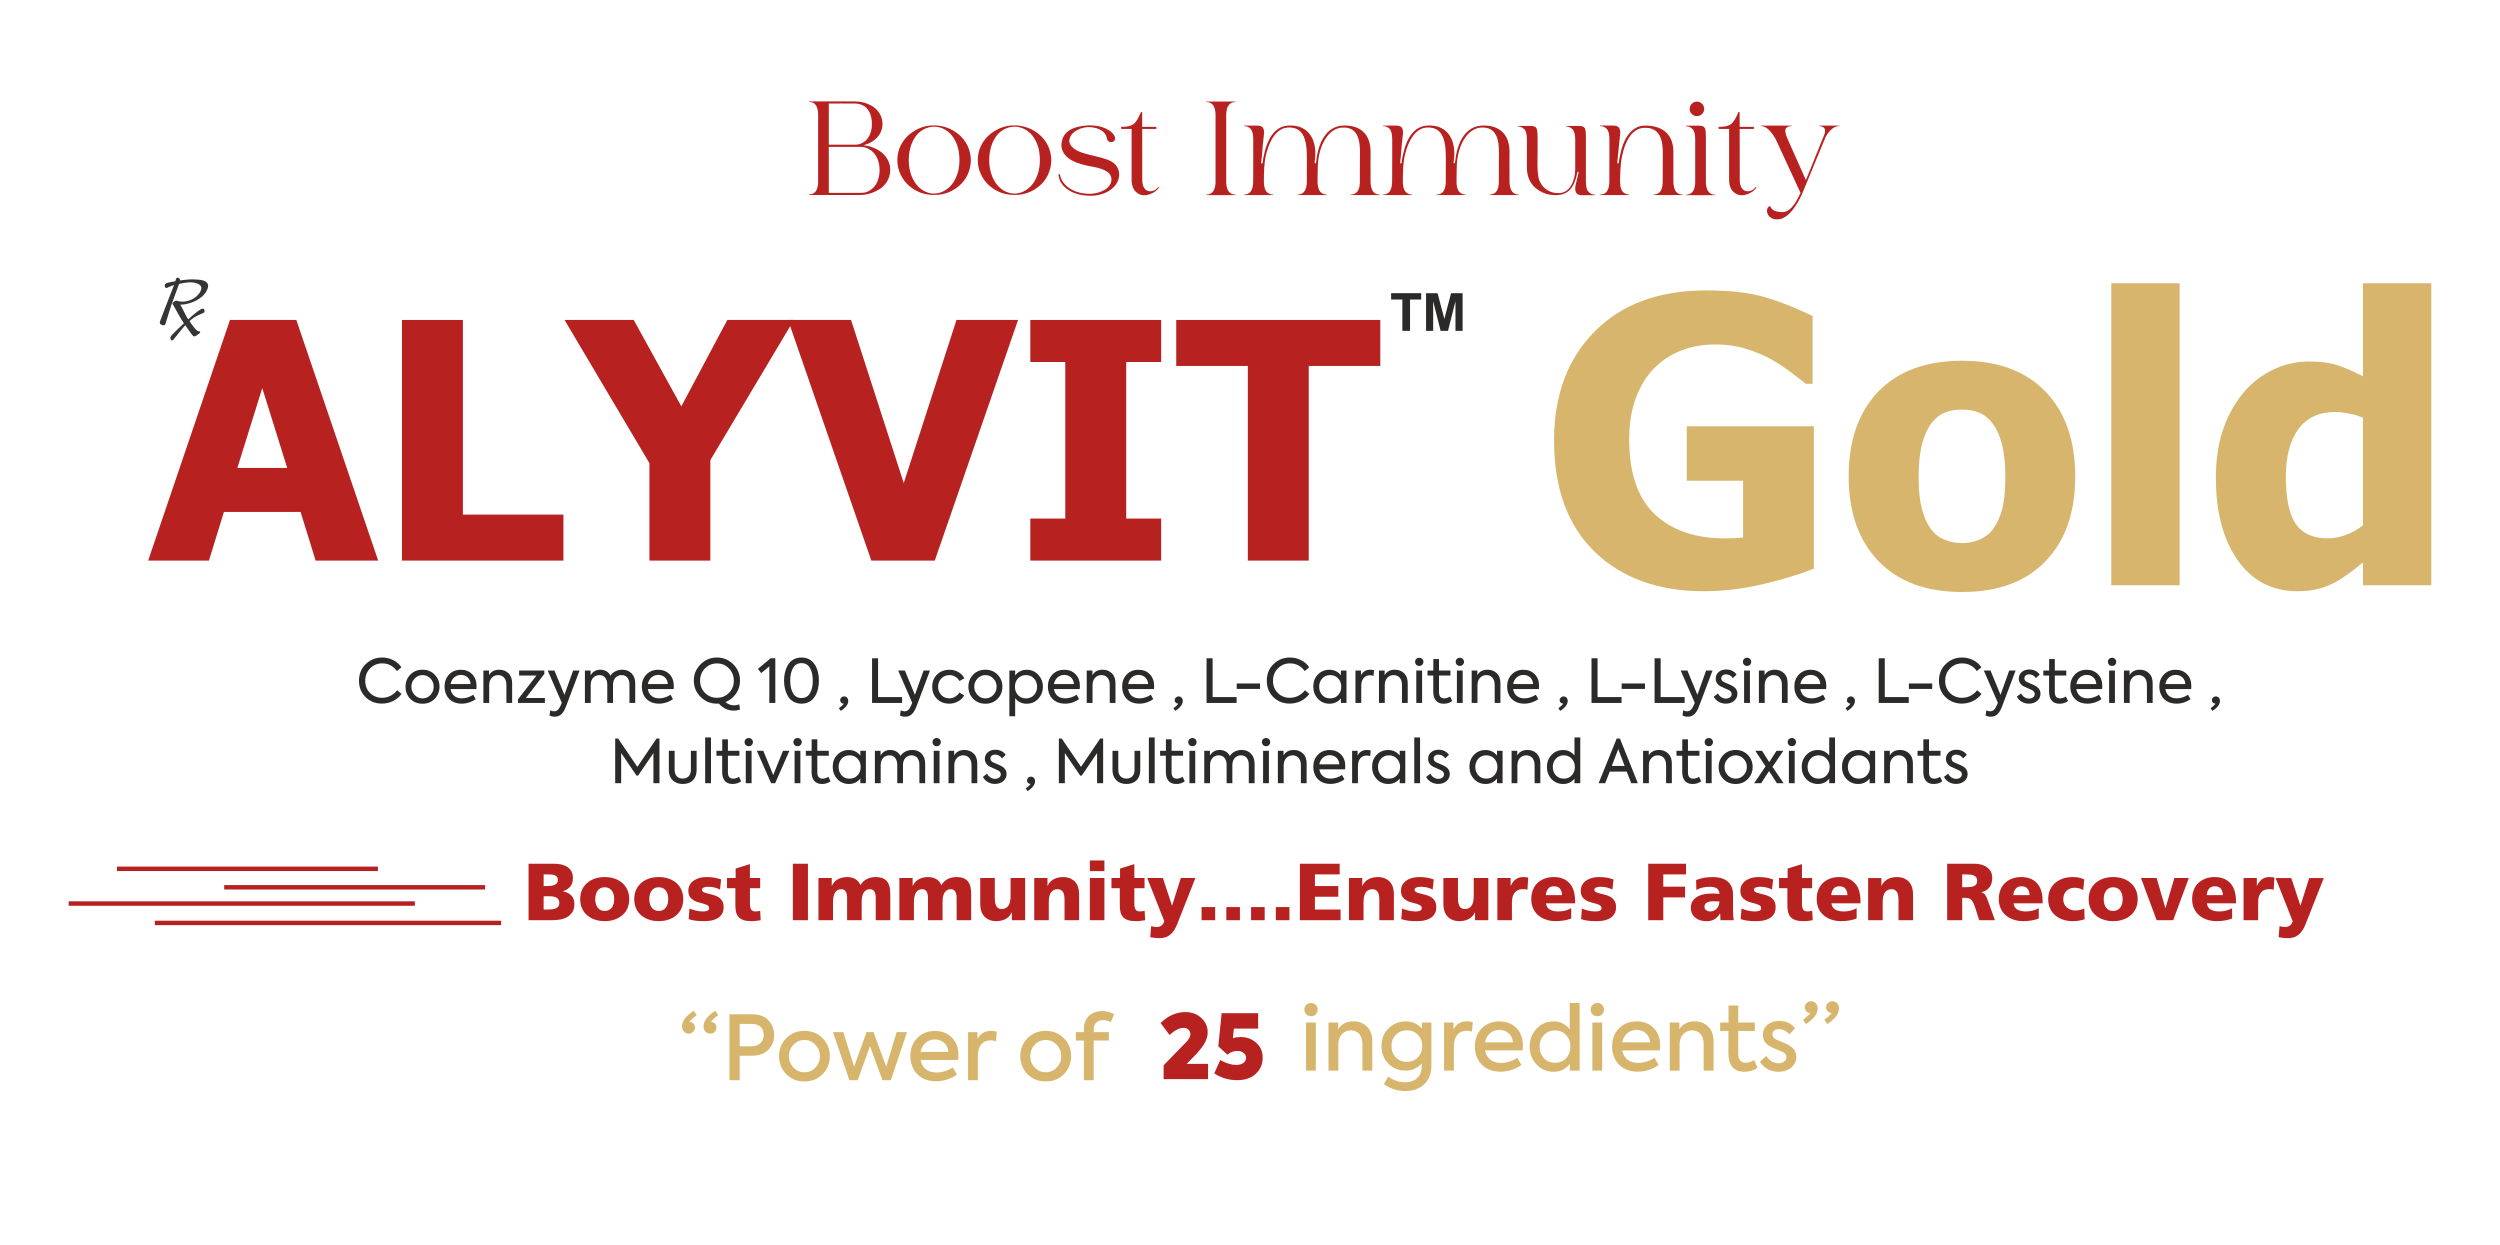 <?xml version="1.0" encoding="UTF-8"?>
<!-- Creator: CorelDRAW 2021 (64-Bit) -->
<svg xmlns="http://www.w3.org/2000/svg" xmlns:xlink="http://www.w3.org/1999/xlink" xmlns:xodm="http://www.corel.com/coreldraw/odm/2003" xml:space="preserve" width="747px" height="372px" version="1.1" style="shape-rendering:geometricPrecision; text-rendering:geometricPrecision; image-rendering:optimizeQuality; fill-rule:evenodd; clip-rule:evenodd" viewBox="0 0 801.74 399.26">
 <defs>
  <style type="text/css">
   <![CDATA[
    .fil8 {fill:none}
    .fil0 {fill:#B72221}
    .fil2 {fill:#373435}
    .fil7 {fill:#2B2A29;fill-rule:nonzero}
    .fil4 {fill:#2B2A29;fill-rule:nonzero}
    .fil6 {fill:#D7B56D;fill-rule:nonzero}
    .fil3 {fill:#D7B56D;fill-rule:nonzero}
    .fil5 {fill:#B72221;fill-rule:nonzero}
    .fil1 {fill:#B72221;fill-rule:nonzero}
   ]]>
  </style>
 </defs>
 <g id="Layer_x0020_1">
  <g id="_2442118357200">
   <g>
    <polygon class="fil0" points="37.52,277.91 121.2,277.91 121.2,279.34 37.52,279.34 "></polygon>
    <polygon class="fil0" points="71.9,283.84 155.57,283.84 155.57,285.26 71.9,285.26 "></polygon>
    <polygon class="fil0" points="22.02,289.05 133.05,289.05 133.05,290.48 22.02,290.48 "></polygon>
    <path class="fil1" d="M169.51 295.1l7.63 0c0.81,0 1.64,-0.08 2.49,-0.21 0.83,-0.13 1.59,-0.41 2.26,-0.8 0.67,-0.39 1.22,-0.91 1.66,-1.58 0.44,-0.68 0.65,-1.56 0.65,-2.65 0,-2.15 -1.22,-3.5 -3.66,-4l0 -0.05c1.01,-0.33 1.82,-0.85 2.36,-1.53 0.55,-0.65 0.83,-1.55 0.83,-2.7 0,-0.77 -0.15,-1.45 -0.44,-2.05 -0.28,-0.57 -0.7,-1.03 -1.22,-1.42 -0.54,-0.37 -1.17,-0.65 -1.87,-0.83 -0.72,-0.18 -1.5,-0.29 -2.36,-0.29l-8.33 0 0 18.11zm4.83 -7.68l1.48 0c0.41,0 0.83,0.03 1.27,0.05 0.42,0.06 0.8,0.16 1.14,0.29 0.34,0.13 0.6,0.36 0.83,0.65 0.21,0.28 0.31,0.67 0.31,1.17 0,0.46 -0.1,0.83 -0.31,1.11 -0.21,0.29 -0.49,0.49 -0.83,0.62 -0.34,0.16 -0.72,0.26 -1.17,0.29 -0.44,0.05 -0.85,0.08 -1.29,0.08l-1.43 0 0 -4.26zm0 -7l1.4 0c0.39,0 0.78,0.02 1.17,0.05 0.39,0.02 0.72,0.1 1.01,0.23 0.28,0.13 0.54,0.31 0.73,0.55 0.18,0.23 0.26,0.57 0.26,0.98 0,0.39 -0.11,0.7 -0.29,0.94 -0.18,0.26 -0.44,0.46 -0.73,0.59 -0.31,0.13 -0.64,0.24 -1.03,0.29 -0.39,0.08 -0.78,0.1 -1.17,0.1l-1.35 0 0 -3.73zm19.59 14.99c1.11,0 2.15,-0.15 3.11,-0.49 0.96,-0.31 1.79,-0.78 2.49,-1.38 0.7,-0.59 1.27,-1.32 1.66,-2.2 0.39,-0.86 0.6,-1.87 0.6,-2.98 0,-1.12 -0.21,-2.13 -0.6,-3.01 -0.39,-0.86 -0.96,-1.61 -1.66,-2.21 -0.7,-0.6 -1.53,-1.06 -2.49,-1.4 -0.96,-0.31 -2,-0.47 -3.11,-0.47 -1.12,0 -2.16,0.16 -3.12,0.47 -0.96,0.34 -1.79,0.8 -2.49,1.4 -0.7,0.6 -1.27,1.35 -1.66,2.21 -0.39,0.88 -0.59,1.89 -0.59,3.01 0,1.11 0.2,2.12 0.59,2.98 0.39,0.88 0.96,1.61 1.66,2.2 0.7,0.6 1.53,1.07 2.49,1.38 0.96,0.34 2,0.49 3.12,0.49zm0 -3.27c-0.55,0 -0.99,-0.1 -1.38,-0.31 -0.39,-0.2 -0.7,-0.49 -0.93,-0.83 -0.26,-0.34 -0.44,-0.75 -0.55,-1.22 -0.13,-0.44 -0.18,-0.93 -0.18,-1.42 0,-0.5 0.05,-0.99 0.18,-1.46 0.11,-0.44 0.29,-0.85 0.55,-1.22 0.23,-0.33 0.54,-0.62 0.93,-0.83 0.39,-0.2 0.83,-0.31 1.38,-0.31 0.54,0 0.98,0.11 1.37,0.31 0.39,0.21 0.7,0.5 0.96,0.83 0.24,0.37 0.42,0.78 0.55,1.22 0.1,0.47 0.15,0.96 0.15,1.46 0,0.49 -0.05,0.98 -0.15,1.42 -0.13,0.47 -0.31,0.88 -0.55,1.22 -0.26,0.34 -0.57,0.63 -0.96,0.83 -0.39,0.21 -0.83,0.31 -1.37,0.31zm17.33 3.27c1.11,0 2.15,-0.15 3.11,-0.49 0.96,-0.31 1.79,-0.78 2.49,-1.38 0.7,-0.59 1.27,-1.32 1.66,-2.2 0.39,-0.86 0.6,-1.87 0.6,-2.98 0,-1.12 -0.21,-2.13 -0.6,-3.01 -0.39,-0.86 -0.96,-1.61 -1.66,-2.21 -0.7,-0.6 -1.53,-1.06 -2.49,-1.4 -0.96,-0.31 -2,-0.47 -3.11,-0.47 -1.12,0 -2.16,0.16 -3.11,0.47 -0.96,0.34 -1.8,0.8 -2.5,1.4 -0.7,0.6 -1.27,1.35 -1.66,2.21 -0.39,0.88 -0.59,1.89 -0.59,3.01 0,1.11 0.2,2.12 0.59,2.98 0.39,0.88 0.96,1.61 1.66,2.2 0.7,0.6 1.54,1.07 2.5,1.38 0.95,0.34 1.99,0.49 3.11,0.49zm0 -3.27c-0.55,0 -0.99,-0.1 -1.38,-0.31 -0.39,-0.2 -0.7,-0.49 -0.93,-0.83 -0.26,-0.34 -0.44,-0.75 -0.55,-1.22 -0.13,-0.44 -0.18,-0.93 -0.18,-1.42 0,-0.5 0.05,-0.99 0.18,-1.46 0.11,-0.44 0.29,-0.85 0.55,-1.22 0.23,-0.33 0.54,-0.62 0.93,-0.83 0.39,-0.2 0.83,-0.31 1.38,-0.31 0.54,0 0.98,0.11 1.37,0.31 0.39,0.21 0.7,0.5 0.96,0.83 0.24,0.37 0.42,0.78 0.55,1.22 0.1,0.47 0.15,0.96 0.15,1.46 0,0.49 -0.05,0.98 -0.15,1.42 -0.13,0.47 -0.31,0.88 -0.55,1.22 -0.26,0.34 -0.57,0.63 -0.96,0.83 -0.39,0.21 -0.83,0.31 -1.37,0.31zm9.6 2.62c0.7,0.24 1.42,0.39 2.18,0.5 0.75,0.1 1.66,0.15 2.72,0.15 0.75,0 1.53,-0.05 2.28,-0.18 0.76,-0.15 1.43,-0.39 2.03,-0.73 0.6,-0.33 1.06,-0.77 1.45,-1.37 0.36,-0.6 0.55,-1.32 0.55,-2.23 0,-0.86 -0.19,-1.53 -0.52,-2.05 -0.34,-0.52 -0.78,-0.94 -1.27,-1.22 -0.52,-0.29 -1.09,-0.52 -1.69,-0.67 -0.6,-0.14 -1.17,-0.29 -1.66,-0.42 -0.52,-0.13 -0.96,-0.26 -1.3,-0.44 -0.34,-0.18 -0.52,-0.44 -0.52,-0.78 0,-0.18 0.08,-0.34 0.21,-0.47 0.13,-0.13 0.29,-0.2 0.49,-0.28 0.21,-0.08 0.44,-0.13 0.7,-0.16 0.24,-0.02 0.5,-0.02 0.76,-0.02 0.59,0 1.22,0.07 1.89,0.23 0.65,0.15 1.25,0.39 1.74,0.67l0.36 -3.24c-0.75,-0.28 -1.53,-0.49 -2.33,-0.62 -0.81,-0.11 -1.61,-0.16 -2.42,-0.16 -0.67,0 -1.35,0.08 -2.02,0.24 -0.7,0.18 -1.32,0.44 -1.87,0.78 -0.54,0.36 -1.01,0.83 -1.35,1.37 -0.33,0.54 -0.52,1.22 -0.52,2 0,0.8 0.16,1.45 0.5,1.94 0.33,0.5 0.75,0.86 1.24,1.15 0.5,0.28 1.01,0.51 1.58,0.64 0.58,0.16 1.12,0.31 1.61,0.44 0.5,0.13 0.89,0.32 1.22,0.5 0.34,0.2 0.5,0.49 0.5,0.88 0,0.47 -0.19,0.75 -0.57,0.88 -0.39,0.13 -0.83,0.21 -1.33,0.21 -0.85,0 -1.66,-0.1 -2.41,-0.29 -0.75,-0.18 -1.43,-0.41 -1.97,-0.64l-0.26 3.39zm12.29 -9.91l2.68 0 0 5.5c0,0.81 0.08,1.53 0.23,2.16 0.13,0.62 0.42,1.14 0.81,1.58 0.38,0.44 0.9,0.75 1.58,0.99 0.67,0.23 1.53,0.33 2.57,0.33 0.59,0 1.11,-0.02 1.58,-0.1 0.44,-0.08 0.91,-0.16 1.35,-0.21l-0.16 -2.98c-0.23,0.02 -0.46,0.08 -0.7,0.1 -0.23,0.05 -0.49,0.08 -0.72,0.08 -0.76,0 -1.25,-0.21 -1.48,-0.62 -0.26,-0.39 -0.39,-1.02 -0.39,-1.85l0 -4.98 3.27 0 0 -3.27 -3.27 0 0 -4.46 -4.59 1.43 0 3.03 -2.76 0 0 3.27zm21.12 10.25l4.83 0 0 -18.11 -4.83 0 0 18.11zm8.2 0l4.67 0 0 -5.71c0,-1.48 0.24,-2.54 0.7,-3.21 0.47,-0.68 1.12,-1.02 1.95,-1.02 0.65,0 1.14,0.26 1.43,0.76 0.28,0.49 0.44,1.14 0.44,1.92l0 7.26 4.67 0 0 -5.71c0,-1.48 0.23,-2.54 0.7,-3.21 0.46,-0.68 1.11,-1.02 1.94,-1.02 0.65,0 1.14,0.26 1.43,0.76 0.29,0.49 0.44,1.14 0.44,1.92l0 7.26 4.67 0 0 -7.96c0,-0.91 -0.05,-1.74 -0.18,-2.47 -0.13,-0.72 -0.39,-1.35 -0.73,-1.84 -0.36,-0.49 -0.85,-0.88 -1.48,-1.17 -0.62,-0.26 -1.42,-0.39 -2.38,-0.39 -0.96,0 -1.87,0.21 -2.7,0.6 -0.86,0.42 -1.56,1.09 -2.1,2 -0.37,-0.89 -0.91,-1.53 -1.66,-1.97 -0.76,-0.42 -1.61,-0.63 -2.57,-0.63 -1.06,0 -2.05,0.21 -2.91,0.65 -0.88,0.44 -1.55,1.17 -2.02,2.15l-0.05 0 0 -2.49 -4.26 0 0 13.52zm25.95 0l4.67 0 0 -5.71c0,-1.48 0.23,-2.54 0.7,-3.21 0.46,-0.68 1.11,-1.02 1.94,-1.02 0.65,0 1.14,0.26 1.43,0.76 0.28,0.49 0.44,1.14 0.44,1.92l0 7.26 4.67 0 0 -5.71c0,-1.48 0.23,-2.54 0.7,-3.21 0.47,-0.68 1.12,-1.02 1.95,-1.02 0.65,0 1.14,0.26 1.42,0.76 0.29,0.49 0.44,1.14 0.44,1.92l0 7.26 4.67 0 0 -7.96c0,-0.91 -0.05,-1.74 -0.18,-2.47 -0.13,-0.72 -0.39,-1.35 -0.72,-1.84 -0.37,-0.49 -0.86,-0.88 -1.48,-1.17 -0.62,-0.26 -1.43,-0.39 -2.39,-0.39 -0.96,0 -1.87,0.21 -2.7,0.6 -0.85,0.42 -1.55,1.09 -2.1,2 -0.36,-0.89 -0.91,-1.53 -1.66,-1.97 -0.75,-0.42 -1.61,-0.63 -2.57,-0.63 -1.06,0 -2.05,0.21 -2.9,0.65 -0.88,0.44 -1.56,1.17 -2.03,2.15l-0.05 0 0 -2.49 -4.25 0 0 13.52zm40.34 -13.52l-4.67 0 0 5.71c0,1.48 -0.23,2.54 -0.73,3.22 -0.49,0.67 -1.22,1.01 -2.18,1.01 -0.31,0 -0.59,-0.05 -0.85,-0.18 -0.29,-0.1 -0.52,-0.29 -0.7,-0.57 -0.18,-0.26 -0.34,-0.6 -0.44,-1.04 -0.11,-0.44 -0.16,-0.96 -0.16,-1.61l0 -6.54 -4.67 0 0 8.44c0,0.7 0.1,1.37 0.29,2.02 0.18,0.65 0.49,1.22 0.9,1.71 0.42,0.5 0.96,0.91 1.61,1.2 0.65,0.31 1.46,0.46 2.36,0.46 1.07,0 2.05,-0.21 2.94,-0.67 0.85,-0.44 1.53,-1.14 1.99,-2.13l0.06 0 0 2.49 4.25 0 0 -13.52zm2.91 13.52l4.67 0 0 -5.71c0,-1.48 0.23,-2.54 0.72,-3.21 0.49,-0.68 1.22,-1.02 2.18,-1.02 0.65,0 1.17,0.26 1.56,0.76 0.39,0.49 0.59,1.37 0.59,2.64l0 6.54 4.67 0 0 -8.43c0,-0.7 -0.1,-1.38 -0.28,-2.02 -0.18,-0.65 -0.49,-1.25 -0.91,-1.74 -0.41,-0.5 -0.96,-0.88 -1.61,-1.2 -0.65,-0.28 -1.45,-0.44 -2.36,-0.44 -1.06,0 -2.05,0.21 -2.9,0.65 -0.89,0.44 -1.56,1.17 -2.03,2.15l-0.05 0 0 -2.49 -4.25 0 0 13.52zm17.84 0l4.67 0 0 -13.52 -4.67 0 0 13.52zm4.67 -19.15l-4.67 0 0 3.43 4.67 0 0 -3.43zm2.26 8.9l2.67 0 0 5.5c0,0.81 0.08,1.53 0.24,2.16 0.13,0.62 0.41,1.14 0.8,1.58 0.39,0.44 0.91,0.75 1.58,0.99 0.68,0.23 1.54,0.33 2.57,0.33 0.6,0 1.12,-0.02 1.59,-0.1 0.44,-0.08 0.9,-0.16 1.35,-0.21l-0.16 -2.98c-0.23,0.02 -0.47,0.08 -0.7,0.1 -0.23,0.05 -0.49,0.08 -0.73,0.08 -0.75,0 -1.24,-0.21 -1.48,-0.62 -0.26,-0.39 -0.39,-1.02 -0.39,-1.85l0 -4.98 3.27 0 0 -3.27 -3.27 0 0 -4.46 -4.59 1.43 0 3.03 -2.75 0 0 3.27zm12.43 15.7c0.96,0.21 1.92,0.31 2.9,0.31 1.07,0 1.98,-0.18 2.68,-0.57 0.7,-0.39 1.27,-0.88 1.76,-1.51 0.47,-0.62 0.86,-1.32 1.2,-2.12 0.33,-0.81 0.64,-1.64 0.98,-2.49l4.96 -12.59 -4.67 0 -2.78 8.83 -0.05 0 -2.91 -8.83 -5.03 0 5.47 13.83c-0.18,0.6 -0.46,1.07 -0.88,1.4 -0.41,0.32 -0.91,0.47 -1.48,0.47 -0.33,0 -0.65,-0.03 -0.93,-0.05 -0.29,-0.05 -0.6,-0.13 -0.91,-0.24l-0.31 3.56zm16.47 -5.45l4.36 0 0 -4.2 -4.36 0 0 4.2zm7.94 0l4.36 0 0 -4.2 -4.36 0 0 4.2zm7.94 0l4.36 0 0 -4.2 -4.36 0 0 4.2zm7.94 0l4.36 0 0 -4.2 -4.36 0 0 4.2zm7.71 0l13.05 0 0 -3.42 -8.23 0 0 -4.1 7.5 0 0 -3.43 -7.5 0 0 -3.73 7.94 0 0 -3.43 -12.76 0 0 18.11zm15.74 0l4.67 0 0 -5.71c0,-1.48 0.24,-2.54 0.73,-3.21 0.49,-0.68 1.22,-1.02 2.18,-1.02 0.65,0 1.17,0.26 1.56,0.76 0.39,0.49 0.59,1.37 0.59,2.64l0 6.54 4.67 0 0 -8.43c0,-0.7 -0.1,-1.38 -0.28,-2.02 -0.18,-0.65 -0.49,-1.25 -0.91,-1.74 -0.42,-0.5 -0.96,-0.88 -1.61,-1.2 -0.65,-0.28 -1.45,-0.44 -2.36,-0.44 -1.06,0 -2.05,0.21 -2.91,0.65 -0.88,0.44 -1.55,1.17 -2.02,2.15l-0.05 0 0 -2.49 -4.26 0 0 13.52zm16.79 -0.34c0.7,0.24 1.43,0.39 2.18,0.5 0.75,0.1 1.66,0.15 2.72,0.15 0.76,0 1.54,-0.05 2.29,-0.18 0.75,-0.15 1.42,-0.39 2.02,-0.73 0.6,-0.33 1.06,-0.77 1.45,-1.37 0.37,-0.6 0.55,-1.32 0.55,-2.23 0,-0.86 -0.18,-1.53 -0.52,-2.05 -0.34,-0.52 -0.78,-0.94 -1.27,-1.22 -0.52,-0.29 -1.09,-0.52 -1.69,-0.67 -0.6,-0.14 -1.17,-0.29 -1.66,-0.42 -0.52,-0.13 -0.96,-0.26 -1.3,-0.44 -0.33,-0.18 -0.52,-0.44 -0.52,-0.78 0,-0.18 0.08,-0.34 0.21,-0.47 0.13,-0.13 0.29,-0.2 0.5,-0.28 0.2,-0.08 0.44,-0.13 0.7,-0.16 0.23,-0.02 0.49,-0.02 0.75,-0.02 0.6,0 1.22,0.07 1.89,0.23 0.65,0.15 1.25,0.39 1.74,0.67l0.36 -3.24c-0.75,-0.28 -1.53,-0.49 -2.33,-0.62 -0.81,-0.11 -1.61,-0.16 -2.41,-0.16 -0.68,0 -1.35,0.08 -2.03,0.24 -0.7,0.18 -1.32,0.44 -1.86,0.78 -0.55,0.36 -1.02,0.83 -1.36,1.37 -0.33,0.54 -0.51,1.22 -0.51,2 0,0.8 0.15,1.45 0.49,1.94 0.34,0.5 0.75,0.86 1.24,1.15 0.5,0.28 1.02,0.51 1.59,0.64 0.57,0.16 1.11,0.31 1.61,0.44 0.49,0.13 0.88,0.32 1.21,0.5 0.34,0.2 0.5,0.49 0.5,0.88 0,0.47 -0.18,0.75 -0.57,0.88 -0.39,0.13 -0.83,0.21 -1.33,0.21 -0.85,0 -1.66,-0.1 -2.41,-0.29 -0.75,-0.18 -1.43,-0.41 -1.97,-0.64l-0.26 3.39zm27.89 -13.18l-4.67 0 0 5.71c0,1.48 -0.23,2.54 -0.73,3.22 -0.49,0.67 -1.22,1.01 -2.18,1.01 -0.31,0 -0.59,-0.05 -0.85,-0.18 -0.29,-0.1 -0.52,-0.29 -0.7,-0.57 -0.18,-0.26 -0.34,-0.6 -0.44,-1.04 -0.11,-0.44 -0.16,-0.96 -0.16,-1.61l0 -6.54 -4.67 0 0 8.44c0,0.7 0.1,1.37 0.29,2.02 0.18,0.65 0.49,1.22 0.9,1.71 0.42,0.5 0.96,0.91 1.61,1.2 0.65,0.31 1.46,0.46 2.36,0.46 1.07,0 2.05,-0.21 2.94,-0.67 0.85,-0.44 1.53,-1.14 1.99,-2.13l0.06 0 0 2.49 4.25 0 0 -13.52zm12.79 -0.15c-0.23,-0.03 -0.49,-0.08 -0.75,-0.11 -0.29,-0.02 -0.55,-0.05 -0.83,-0.05 -1.01,0 -1.84,0.26 -2.47,0.76 -0.62,0.49 -1.14,1.19 -1.53,2.04l-0.05 0 0 -2.49 -4.25 0 0 13.52 4.67 0 0 -5.71c0,-1.32 0.28,-2.36 0.88,-3.11 0.59,-0.75 1.43,-1.12 2.52,-1.12 0.28,0 0.54,0 0.8,0 0.26,0.03 0.52,0.08 0.78,0.16l0.23 -3.89zm15.05 8.27l0 -0.85c0,-1.01 -0.13,-1.97 -0.36,-2.88 -0.24,-0.91 -0.63,-1.71 -1.17,-2.41 -0.55,-0.7 -1.25,-1.25 -2.1,-1.66 -0.89,-0.42 -1.95,-0.63 -3.19,-0.63 -1.07,0 -2.03,0.16 -2.91,0.47 -0.88,0.34 -1.64,0.78 -2.28,1.38 -0.65,0.59 -1.15,1.34 -1.51,2.23 -0.36,0.88 -0.54,1.86 -0.54,2.98 0,1.11 0.2,2.13 0.59,2.98 0.39,0.89 0.96,1.64 1.66,2.23 0.7,0.6 1.53,1.07 2.49,1.38 0.96,0.34 2,0.49 3.12,0.49 0.88,0 1.74,-0.08 2.57,-0.21 0.83,-0.12 1.63,-0.36 2.38,-0.64l0 -3.3c-0.7,0.39 -1.4,0.65 -2.1,0.81 -0.7,0.15 -1.37,0.23 -2.02,0.23 -1.14,0 -2.05,-0.21 -2.73,-0.6 -0.7,-0.39 -1.11,-1.06 -1.24,-2l9.34 0zm-9.39 -2.64c0.05,-0.78 0.28,-1.45 0.7,-2 0.41,-0.54 1.03,-0.83 1.89,-0.83 0.93,0 1.61,0.29 2,0.83 0.39,0.55 0.6,1.22 0.6,2l-5.19 0zm11.31 7.7c0.7,0.24 1.43,0.39 2.18,0.5 0.75,0.1 1.66,0.15 2.72,0.15 0.75,0 1.53,-0.05 2.28,-0.18 0.76,-0.15 1.43,-0.39 2.03,-0.73 0.59,-0.33 1.06,-0.77 1.45,-1.37 0.36,-0.6 0.55,-1.32 0.55,-2.23 0,-0.86 -0.19,-1.53 -0.52,-2.05 -0.34,-0.52 -0.78,-0.94 -1.27,-1.22 -0.52,-0.29 -1.09,-0.52 -1.69,-0.67 -0.6,-0.14 -1.17,-0.29 -1.66,-0.42 -0.52,-0.13 -0.96,-0.26 -1.3,-0.44 -0.34,-0.18 -0.52,-0.44 -0.52,-0.78 0,-0.18 0.08,-0.34 0.21,-0.47 0.13,-0.13 0.29,-0.2 0.49,-0.28 0.21,-0.08 0.44,-0.13 0.7,-0.16 0.24,-0.02 0.5,-0.02 0.76,-0.02 0.59,0 1.22,0.07 1.89,0.23 0.65,0.15 1.25,0.39 1.74,0.67l0.36 -3.24c-0.75,-0.28 -1.53,-0.49 -2.33,-0.62 -0.81,-0.11 -1.61,-0.16 -2.42,-0.16 -0.67,0 -1.34,0.08 -2.02,0.24 -0.7,0.18 -1.32,0.44 -1.87,0.78 -0.54,0.36 -1.01,0.83 -1.35,1.37 -0.33,0.54 -0.52,1.22 -0.52,2 0,0.8 0.16,1.45 0.5,1.94 0.33,0.5 0.75,0.86 1.24,1.15 0.5,0.28 1.01,0.51 1.59,0.64 0.57,0.16 1.11,0.31 1.6,0.44 0.5,0.13 0.89,0.32 1.22,0.5 0.34,0.2 0.5,0.49 0.5,0.88 0,0.47 -0.19,0.75 -0.58,0.88 -0.38,0.13 -0.82,0.21 -1.32,0.21 -0.85,0 -1.66,-0.1 -2.41,-0.29 -0.75,-0.18 -1.43,-0.41 -1.97,-0.64l-0.26 3.39zm21.53 0.34l4.83 0 0 -7.31 6.98 0 0 -3.43 -6.98 0 0 -3.94 7.29 0 0 -3.43 -12.12 0 0 18.11zm27.45 0c-0.1,-0.54 -0.18,-1.06 -0.21,-1.61 -0.02,-0.52 -0.05,-1.03 -0.05,-1.58l0 -5.03c0,-1.04 -0.18,-1.92 -0.52,-2.62 -0.33,-0.7 -0.8,-1.3 -1.4,-1.74 -0.59,-0.44 -1.27,-0.75 -2.05,-0.96 -0.78,-0.18 -1.61,-0.29 -2.46,-0.29 -1.01,0 -1.95,0.08 -2.83,0.21 -0.88,0.16 -1.74,0.42 -2.57,0.75l0.08 3.17c0.65,-0.37 1.35,-0.63 2.07,-0.78 0.73,-0.16 1.48,-0.23 2.24,-0.23 0.41,0 0.8,0.02 1.19,0.1 0.36,0.08 0.7,0.18 0.99,0.36 0.28,0.18 0.49,0.44 0.67,0.73 0.15,0.28 0.23,0.67 0.23,1.14 -0.28,-0.05 -0.62,-0.1 -1.01,-0.13 -0.39,-0.02 -0.78,-0.05 -1.17,-0.05 -0.62,0 -1.32,0.05 -2.12,0.13 -0.81,0.1 -1.59,0.31 -2.29,0.62 -0.72,0.34 -1.32,0.81 -1.81,1.4 -0.5,0.6 -0.76,1.43 -0.76,2.47 0,0.72 0.14,1.35 0.42,1.89 0.29,0.55 0.65,0.99 1.12,1.32 0.46,0.37 1.01,0.63 1.6,0.81 0.6,0.15 1.25,0.23 1.92,0.23 0.96,0 1.79,-0.18 2.47,-0.59 0.67,-0.39 1.27,-0.99 1.81,-1.85l0.06 0c0,0.34 0.02,0.7 0.05,1.04 0.02,0.36 0.02,0.73 0.05,1.09l4.28 0zm-9.42 -4.28c0,-0.65 0.29,-1.12 0.83,-1.4 0.55,-0.26 1.2,-0.39 2,-0.39 0.34,0 0.7,0 1.04,0.03 0.34,0.02 0.65,0.02 0.93,0.05 0,0.39 -0.08,0.78 -0.2,1.17 -0.13,0.38 -0.34,0.72 -0.58,1.01 -0.23,0.31 -0.54,0.54 -0.9,0.72 -0.37,0.19 -0.76,0.29 -1.2,0.29 -0.54,0 -1.01,-0.13 -1.37,-0.39 -0.36,-0.26 -0.55,-0.62 -0.55,-1.09zm11.63 3.94c0.7,0.24 1.42,0.39 2.17,0.5 0.76,0.1 1.67,0.15 2.73,0.15 0.75,0 1.53,-0.05 2.28,-0.18 0.75,-0.15 1.43,-0.39 2.03,-0.73 0.59,-0.33 1.06,-0.77 1.45,-1.37 0.36,-0.6 0.54,-1.32 0.54,-2.23 0,-0.86 -0.18,-1.53 -0.51,-2.05 -0.34,-0.52 -0.78,-0.94 -1.28,-1.22 -0.52,-0.29 -1.09,-0.52 -1.68,-0.67 -0.6,-0.14 -1.17,-0.29 -1.66,-0.42 -0.52,-0.13 -0.96,-0.26 -1.3,-0.44 -0.34,-0.18 -0.52,-0.44 -0.52,-0.78 0,-0.18 0.08,-0.34 0.21,-0.47 0.13,-0.13 0.28,-0.2 0.49,-0.28 0.21,-0.08 0.44,-0.13 0.7,-0.16 0.24,-0.02 0.5,-0.02 0.75,-0.02 0.6,0 1.22,0.07 1.9,0.23 0.65,0.15 1.24,0.39 1.74,0.67l0.36 -3.24c-0.75,-0.28 -1.53,-0.49 -2.34,-0.62 -0.8,-0.11 -1.6,-0.16 -2.41,-0.16 -0.67,0 -1.35,0.08 -2.02,0.24 -0.7,0.18 -1.32,0.44 -1.87,0.78 -0.54,0.36 -1.01,0.83 -1.35,1.37 -0.34,0.54 -0.52,1.22 -0.52,2 0,0.8 0.16,1.45 0.5,1.94 0.33,0.5 0.75,0.86 1.24,1.15 0.49,0.28 1.01,0.51 1.58,0.64 0.57,0.16 1.12,0.31 1.61,0.44 0.49,0.13 0.88,0.32 1.22,0.5 0.34,0.2 0.49,0.49 0.49,0.88 0,0.47 -0.18,0.75 -0.57,0.88 -0.39,0.13 -0.83,0.21 -1.32,0.21 -0.86,0 -1.66,-0.1 -2.41,-0.29 -0.75,-0.18 -1.43,-0.41 -1.97,-0.64l-0.26 3.39zm12.29 -9.91l2.68 0 0 5.5c0,0.81 0.07,1.53 0.23,2.16 0.13,0.62 0.41,1.14 0.8,1.58 0.39,0.44 0.91,0.75 1.59,0.99 0.67,0.23 1.53,0.33 2.57,0.33 0.59,0 1.11,-0.02 1.58,-0.1 0.44,-0.08 0.91,-0.16 1.35,-0.21l-0.16 -2.98c-0.23,0.02 -0.47,0.08 -0.7,0.1 -0.23,0.05 -0.49,0.08 -0.73,0.08 -0.75,0 -1.24,-0.21 -1.47,-0.62 -0.26,-0.39 -0.39,-1.02 -0.39,-1.85l0 -4.98 3.26 0 0 -3.27 -3.26 0 0 -4.46 -4.6 1.43 0 3.03 -2.75 0 0 3.27zm26.13 4.85l0 -0.85c0,-1.01 -0.13,-1.97 -0.36,-2.88 -0.24,-0.91 -0.63,-1.71 -1.17,-2.41 -0.55,-0.7 -1.25,-1.25 -2.1,-1.66 -0.88,-0.42 -1.95,-0.63 -3.19,-0.63 -1.07,0 -2.03,0.16 -2.91,0.47 -0.88,0.34 -1.63,0.78 -2.28,1.38 -0.65,0.59 -1.14,1.34 -1.51,2.23 -0.36,0.88 -0.54,1.86 -0.54,2.98 0,1.11 0.21,2.13 0.59,2.98 0.39,0.89 0.96,1.64 1.67,2.23 0.69,0.6 1.53,1.07 2.49,1.38 0.96,0.34 1.99,0.49 3.11,0.49 0.88,0 1.74,-0.08 2.57,-0.21 0.83,-0.12 1.63,-0.36 2.38,-0.64l0 -3.3c-0.7,0.39 -1.4,0.65 -2.1,0.81 -0.7,0.15 -1.37,0.23 -2.02,0.23 -1.14,0 -2.05,-0.21 -2.72,-0.6 -0.71,-0.39 -1.12,-1.06 -1.25,-2l9.34 0zm-9.39 -2.64c0.05,-0.78 0.28,-1.45 0.7,-2 0.41,-0.54 1.04,-0.83 1.89,-0.83 0.94,0 1.61,0.29 2,0.83 0.39,0.55 0.6,1.22 0.6,2l-5.19 0zm11.83 8.04l4.67 0 0 -5.71c0,-1.48 0.23,-2.54 0.72,-3.21 0.5,-0.68 1.22,-1.02 2.18,-1.02 0.65,0 1.17,0.26 1.56,0.76 0.39,0.49 0.6,1.37 0.6,2.64l0 6.54 4.67 0 0 -8.43c0,-0.7 -0.11,-1.38 -0.29,-2.02 -0.18,-0.65 -0.49,-1.25 -0.91,-1.74 -0.41,-0.5 -0.96,-0.88 -1.61,-1.2 -0.64,-0.28 -1.45,-0.44 -2.36,-0.44 -1.06,0 -2.05,0.21 -2.9,0.65 -0.88,0.44 -1.56,1.17 -2.03,2.15l-0.05 0 0 -2.49 -4.25 0 0 13.52zm25.35 0l4.82 0 0 -7.16 1.01 0c0.44,0 0.83,0.05 1.17,0.16 0.31,0.13 0.6,0.33 0.86,0.62 0.23,0.28 0.46,0.7 0.7,1.19 0.2,0.5 0.44,1.14 0.67,1.92l1.04 3.27 5.03 0 -1.76 -4.93c-0.23,-0.54 -0.42,-1.06 -0.55,-1.5 -0.15,-0.44 -0.31,-0.83 -0.49,-1.17 -0.18,-0.34 -0.36,-0.6 -0.6,-0.83 -0.23,-0.23 -0.54,-0.39 -0.93,-0.49l0 -0.06c1.17,-0.28 2.05,-0.8 2.62,-1.58 0.57,-0.78 0.86,-1.76 0.86,-2.98 0,-0.78 -0.16,-1.46 -0.44,-2.03 -0.32,-0.57 -0.73,-1.03 -1.28,-1.42 -0.54,-0.39 -1.16,-0.68 -1.86,-0.86 -0.7,-0.18 -1.46,-0.26 -2.26,-0.26l-8.61 0 0 18.11zm4.82 -14.68l1.27 0c0.47,0 0.91,0.02 1.35,0.07 0.42,0.06 0.78,0.16 1.12,0.29 0.31,0.13 0.57,0.34 0.78,0.6 0.18,0.28 0.28,0.62 0.28,1.03 0,0.52 -0.1,0.91 -0.34,1.2 -0.23,0.28 -0.49,0.49 -0.83,0.62 -0.33,0.13 -0.72,0.21 -1.14,0.23 -0.44,0.03 -0.83,0.06 -1.22,0.06l-1.27 0 0 -4.1zm25.79 9.28l0 -0.85c0,-1.01 -0.13,-1.97 -0.36,-2.88 -0.24,-0.91 -0.63,-1.71 -1.17,-2.41 -0.55,-0.7 -1.25,-1.25 -2.1,-1.66 -0.88,-0.42 -1.95,-0.63 -3.19,-0.63 -1.07,0 -2.03,0.16 -2.91,0.47 -0.88,0.34 -1.63,0.78 -2.28,1.38 -0.65,0.59 -1.14,1.34 -1.51,2.23 -0.36,0.88 -0.54,1.86 -0.54,2.98 0,1.11 0.21,2.13 0.6,2.98 0.38,0.89 0.95,1.64 1.66,2.23 0.7,0.6 1.53,1.07 2.49,1.38 0.96,0.34 1.99,0.49 3.11,0.49 0.88,0 1.74,-0.08 2.57,-0.21 0.83,-0.12 1.63,-0.36 2.39,-0.64l0 -3.3c-0.71,0.39 -1.41,0.65 -2.11,0.81 -0.7,0.15 -1.37,0.23 -2.02,0.23 -1.14,0 -2.05,-0.21 -2.73,-0.6 -0.69,-0.39 -1.11,-1.06 -1.24,-2l9.34 0zm-9.39 -2.64c0.05,-0.78 0.28,-1.45 0.7,-2 0.41,-0.54 1.04,-0.83 1.89,-0.83 0.94,0 1.61,0.29 2,0.83 0.39,0.55 0.6,1.22 0.6,2l-5.19 0zm22.75 -5.03c-0.54,-0.26 -1.11,-0.45 -1.71,-0.58 -0.62,-0.13 -1.3,-0.18 -2,-0.18 -1.11,0 -2.15,0.16 -3.11,0.47 -0.96,0.34 -1.79,0.8 -2.49,1.4 -0.7,0.6 -1.27,1.35 -1.66,2.21 -0.39,0.88 -0.6,1.89 -0.6,3.01 0,1.11 0.21,2.12 0.6,2.98 0.39,0.88 0.96,1.61 1.66,2.2 0.7,0.6 1.53,1.07 2.49,1.38 0.96,0.34 2,0.49 3.11,0.49 0.62,0 1.27,-0.05 1.95,-0.15 0.65,-0.11 1.27,-0.26 1.86,-0.44l-0.1 -3.48c-0.39,0.21 -0.85,0.36 -1.35,0.47 -0.49,0.13 -1.01,0.18 -1.55,0.18 -0.5,0 -0.99,-0.08 -1.46,-0.26 -0.46,-0.16 -0.88,-0.39 -1.22,-0.7 -0.36,-0.31 -0.65,-0.7 -0.85,-1.14 -0.21,-0.45 -0.31,-0.91 -0.31,-1.46 0,-0.59 0.1,-1.11 0.28,-1.58 0.18,-0.44 0.42,-0.83 0.75,-1.17 0.31,-0.31 0.7,-0.54 1.14,-0.72 0.45,-0.19 0.91,-0.26 1.41,-0.26 0.54,0 1.06,0.05 1.5,0.18 0.44,0.13 0.88,0.31 1.32,0.57l0.34 -3.42zm9.26 13.38c1.12,0 2.16,-0.15 3.12,-0.49 0.96,-0.31 1.79,-0.78 2.49,-1.38 0.7,-0.59 1.27,-1.32 1.66,-2.2 0.39,-0.86 0.59,-1.87 0.59,-2.98 0,-1.12 -0.2,-2.13 -0.59,-3.01 -0.39,-0.86 -0.96,-1.61 -1.66,-2.21 -0.7,-0.6 -1.53,-1.06 -2.49,-1.4 -0.96,-0.31 -2,-0.47 -3.12,-0.47 -1.11,0 -2.15,0.16 -3.11,0.47 -0.96,0.34 -1.79,0.8 -2.49,1.4 -0.7,0.6 -1.27,1.35 -1.66,2.21 -0.39,0.88 -0.6,1.89 -0.6,3.01 0,1.11 0.21,2.12 0.6,2.98 0.39,0.88 0.96,1.61 1.66,2.2 0.7,0.6 1.53,1.07 2.49,1.38 0.96,0.34 2,0.49 3.11,0.49zm0 -3.27c-0.54,0 -0.98,-0.1 -1.37,-0.31 -0.39,-0.2 -0.7,-0.49 -0.94,-0.83 -0.26,-0.34 -0.44,-0.75 -0.54,-1.22 -0.13,-0.44 -0.18,-0.93 -0.18,-1.42 0,-0.5 0.05,-0.99 0.18,-1.46 0.1,-0.44 0.28,-0.85 0.54,-1.22 0.24,-0.33 0.55,-0.62 0.94,-0.83 0.39,-0.2 0.83,-0.31 1.37,-0.31 0.55,0 0.99,0.11 1.38,0.31 0.39,0.21 0.7,0.5 0.96,0.83 0.23,0.37 0.41,0.78 0.54,1.22 0.11,0.47 0.16,0.96 0.16,1.46 0,0.49 -0.05,0.98 -0.16,1.42 -0.13,0.47 -0.31,0.88 -0.54,1.22 -0.26,0.34 -0.57,0.63 -0.96,0.83 -0.39,0.21 -0.83,0.31 -1.38,0.31zm13.94 2.96l5.31 0 5.01 -13.52 -4.64 0 -2.83 9.63 -0.05 0 -2.8 -9.63 -5.01 0 5.01 13.52zm25.45 -5.4l0 -0.85c0,-1.01 -0.13,-1.97 -0.37,-2.88 -0.23,-0.91 -0.62,-1.71 -1.16,-2.41 -0.55,-0.7 -1.25,-1.25 -2.11,-1.66 -0.88,-0.42 -1.94,-0.63 -3.19,-0.63 -1.06,0 -2.02,0.16 -2.9,0.47 -0.88,0.34 -1.64,0.78 -2.29,1.38 -0.64,0.59 -1.14,1.34 -1.5,2.23 -0.36,0.88 -0.55,1.86 -0.55,2.98 0,1.11 0.21,2.13 0.6,2.98 0.39,0.89 0.96,1.64 1.66,2.23 0.7,0.6 1.53,1.07 2.49,1.38 0.96,0.34 2,0.49 3.12,0.49 0.88,0 1.73,-0.08 2.56,-0.21 0.83,-0.12 1.64,-0.36 2.39,-0.64l0 -3.3c-0.7,0.39 -1.4,0.65 -2.1,0.81 -0.7,0.15 -1.37,0.23 -2.02,0.23 -1.14,0 -2.05,-0.21 -2.73,-0.6 -0.7,-0.39 -1.11,-1.06 -1.24,-2l9.34 0zm-9.39 -2.64c0.05,-0.78 0.28,-1.45 0.7,-2 0.41,-0.54 1.03,-0.83 1.89,-0.83 0.93,0 1.61,0.29 2,0.83 0.39,0.55 0.59,1.22 0.59,2l-5.18 0zm21.71 -5.63c-0.23,-0.03 -0.49,-0.08 -0.75,-0.11 -0.29,-0.02 -0.55,-0.05 -0.83,-0.05 -1.01,0 -1.85,0.26 -2.47,0.76 -0.62,0.49 -1.14,1.19 -1.53,2.04l-0.05 0 0 -2.49 -4.26 0 0 13.52 4.67 0 0 -5.71c0,-1.32 0.29,-2.36 0.89,-3.11 0.59,-0.75 1.42,-1.12 2.51,-1.12 0.29,0 0.55,0 0.81,0 0.26,0.03 0.52,0.08 0.78,0.16l0.23 -3.89zm1.35 19.12c0.96,0.21 1.92,0.31 2.91,0.31 1.06,0 1.97,-0.18 2.67,-0.57 0.7,-0.39 1.27,-0.88 1.76,-1.51 0.47,-0.62 0.86,-1.32 1.19,-2.12 0.34,-0.81 0.65,-1.64 0.99,-2.49l4.96 -12.59 -4.67 0 -2.78 8.83 -0.05 0 -2.91 -8.83 -5.03 0 5.47 13.83c-0.18,0.6 -0.46,1.07 -0.88,1.4 -0.41,0.32 -0.91,0.47 -1.48,0.47 -0.33,0 -0.65,-0.03 -0.93,-0.05 -0.29,-0.05 -0.6,-0.13 -0.91,-0.24l-0.31 3.56z"></path>
    <polygon class="fil0" points="49.67,295.27 160.7,295.27 160.7,296.69 49.67,296.69 "></polygon>
    <polygon class="fil2" points="53.37,92.35 53.3,92.35 53.23,92.33 53.17,92.31 53.11,92.27 53.06,92.22 53.01,92.17 52.96,92.1 52.92,92.04 52.89,91.96 52.86,91.87 52.84,91.77 52.83,91.68 52.84,91.58 52.85,91.48 52.87,91.38 52.91,91.28 52.93,91.22 52.96,91.16 53,91.1 53.04,91.05 53.09,91.01 53.14,90.96 53.2,90.92 53.26,90.89 53.32,90.85 53.39,90.82 53.47,90.79 53.54,90.76 53.63,90.73 53.71,90.71 53.81,90.68 53.91,90.65 53.96,90.64 54.01,90.63 54.07,90.61 54.13,90.6 54.2,90.58 54.27,90.57 54.34,90.55 54.42,90.54 54.5,90.52 54.58,90.5 54.66,90.49 54.75,90.47 54.85,90.45 54.94,90.43 55.04,90.41 55.15,90.39 55.44,90.34 55.53,90.32 55.62,90.3 55.7,90.29 55.78,90.27 55.85,90.26 55.92,90.25 55.99,90.23 56.05,90.22 56.16,90.2 56.21,90.19 56.21,90.19 56.45,89.47 56.47,89.44 56.48,89.4 56.5,89.37 56.52,89.34 56.54,89.31 56.56,89.27 56.59,89.24 56.62,89.21 56.65,89.17 56.69,89.14 56.72,89.11 56.76,89.08 56.8,89.06 56.84,89.05 56.89,89.04 56.93,89.04 57.01,89.04 57.09,89.06 57.16,89.09 57.24,89.12 57.31,89.17 57.39,89.22 57.46,89.28 57.53,89.35 57.61,89.44 57.67,89.53 57.72,89.64 57.75,89.75 57.77,89.87 57.77,89.95 57.84,89.94 57.98,89.92 58.13,89.9 58.27,89.88 58.41,89.85 58.55,89.83 58.69,89.82 58.83,89.8 58.97,89.78 59.11,89.76 59.24,89.75 59.38,89.73 59.52,89.72 59.65,89.71 59.79,89.69 59.93,89.68 60.06,89.67 60.2,89.66 60.33,89.65 60.47,89.64 60.6,89.63 60.74,89.63 60.87,89.62 61,89.61 61.13,89.61 61.27,89.6 61.4,89.6 61.53,89.6 61.66,89.6 61.79,89.59 61.92,89.59 61.97,89.6 62.02,89.6 62.08,89.6 62.14,89.6 62.2,89.61 62.28,89.61 62.35,89.61 62.44,89.62 62.52,89.62 62.62,89.63 62.72,89.63 62.82,89.64 62.93,89.64 63.04,89.65 63.16,89.66 63.29,89.66 63.42,89.67 63.55,89.68 63.67,89.69 63.8,89.7 63.92,89.72 64.04,89.73 64.16,89.75 64.28,89.76 64.39,89.78 64.5,89.8 64.62,89.82 64.72,89.84 64.83,89.87 64.94,89.89 65.04,89.92 65.15,89.95 65.25,89.98 65.35,90.01 65.44,90.05 65.54,90.09 65.63,90.13 65.72,90.17 65.8,90.22 65.89,90.27 65.97,90.32 66.05,90.38 66.12,90.44 66.19,90.5 66.26,90.56 66.33,90.63 66.39,90.7 66.46,90.78 66.51,90.86 66.57,90.95 66.61,91.04 66.65,91.13 66.69,91.23 66.71,91.33 66.73,91.43 66.74,91.54 66.75,91.65 66.74,91.76 66.74,91.88 66.72,91.99 66.7,92.11 66.67,92.23 66.64,92.35 66.6,92.47 66.52,92.68 66.44,92.88 66.35,93.08 66.26,93.27 66.15,93.47 66.04,93.65 65.92,93.84 65.8,94.02 65.66,94.19 65.52,94.36 65.37,94.53 65.22,94.7 65.06,94.86 64.89,95.01 64.71,95.17 64.52,95.32 64.34,95.46 64.15,95.6 63.95,95.74 63.76,95.87 63.56,96 63.36,96.12 63.15,96.24 62.95,96.35 62.74,96.46 62.53,96.56 62.32,96.66 62.1,96.76 61.89,96.85 61.67,96.94 61.44,97.02 61.22,97.09 60.99,97.17 60.77,97.23 60.56,97.29 60.34,97.35 60.13,97.41 59.92,97.45 59.71,97.5 59.5,97.54 59.3,97.57 59.1,97.6 58.91,97.63 58.71,97.65 58.52,97.67 58.33,97.68 58.14,97.69 57.96,97.69 57.94,97.69 57.92,97.69 57.89,97.69 57.87,97.69 57.84,97.68 57.82,97.68 57.82,97.69 57.89,97.8 57.96,97.92 58.03,98.05 58.1,98.19 58.18,98.34 58.26,98.49 58.34,98.65 58.42,98.81 58.51,98.98 58.59,99.15 58.68,99.32 58.77,99.49 58.94,99.84 59.16,100.27 59.2,100.34 59.35,100.64 59.44,100.81 59.51,100.96 59.59,101.1 59.66,101.23 59.72,101.35 59.78,101.46 59.83,101.56 59.88,101.65 59.93,101.72 59.97,101.78 60.03,101.88 60.09,101.97 60.15,102.07 60.21,102.16 60.28,102.26 60.34,102.36 60.38,102.42 60.8,102.05 60.96,101.9 61.12,101.75 61.27,101.6 61.43,101.46 61.59,101.31 61.75,101.17 61.91,101.04 62.07,100.9 62.22,100.77 62.38,100.64 62.54,100.51 62.7,100.39 62.86,100.26 63.01,100.14 63.17,100.02 63.33,99.91 63.48,99.8 63.63,99.69 63.77,99.6 63.9,99.51 64.03,99.42 64.15,99.35 64.27,99.28 64.38,99.22 64.48,99.16 64.58,99.11 64.67,99.07 64.75,99.04 64.83,99.01 64.91,98.99 64.98,98.98 65.05,98.97 65.13,98.98 65.2,99 65.28,99.03 65.34,99.08 65.4,99.14 65.46,99.21 65.5,99.29 65.53,99.37 65.56,99.46 65.58,99.54 65.59,99.63 65.59,99.71 65.59,99.8 65.58,99.89 65.57,99.97 65.54,100.07 65.49,100.15 65.41,100.22 65.32,100.28 65.21,100.35 65.08,100.42 64.92,100.49 64.74,100.58 64.54,100.66 64.43,100.71 64.33,100.76 64.22,100.8 64.11,100.85 64.01,100.9 63.9,100.94 63.79,100.99 63.69,101.04 63.58,101.09 63.48,101.14 63.37,101.2 63.27,101.25 63.16,101.3 63.06,101.35 62.95,101.41 62.85,101.46 62.75,101.52 62.64,101.58 62.54,101.64 62.43,101.7 62.33,101.77 62.22,101.84 62.11,101.91 62,101.99 61.89,102.06 61.78,102.15 61.67,102.23 61.56,102.32 61.44,102.41 61.33,102.5 61.21,102.6 61.1,102.7 60.77,102.99 60.83,103.08 60.92,103.21 61,103.33 61.09,103.46 61.18,103.59 61.27,103.72 61.36,103.85 61.46,103.99 61.56,104.12 61.66,104.25 61.75,104.38 61.85,104.5 61.94,104.63 62.03,104.74 62.12,104.85 62.21,104.96 62.3,105.07 62.38,105.17 62.47,105.27 62.55,105.36 62.63,105.45 62.71,105.54 62.79,105.62 62.94,105.77 63.08,105.9 63.21,106 63.34,106.09 63.45,106.15 63.55,106.2 63.64,106.23 63.73,106.23 63.81,106.24 63.89,106.24 63.95,106.25 64.01,106.26 64.07,106.28 64.14,106.33 64.2,106.44 64.19,106.57 64.14,106.67 64.08,106.76 64,106.84 63.91,106.92 63.8,107.02 63.67,107.12 63.53,107.23 63.36,107.36 63.19,107.48 63.03,107.58 62.88,107.67 62.75,107.74 62.62,107.8 62.51,107.84 62.4,107.87 62.3,107.88 62.23,107.87 62.16,107.85 62.09,107.82 62.02,107.78 61.96,107.73 61.89,107.67 61.81,107.6 61.74,107.52 61.66,107.43 61.58,107.33 61.49,107.22 61.39,107.09 61.28,106.95 61.17,106.79 61.05,106.62 60.92,106.44 60.86,106.36 60.8,106.27 60.73,106.17 60.65,106.07 60.57,105.95 60.49,105.83 60.39,105.7 60.3,105.56 60.19,105.41 60.09,105.26 59.97,105.09 59.85,104.92 59.73,104.74 59.6,104.55 59.42,104.3 59.4,104.32 59.27,104.47 59.14,104.61 59.01,104.76 58.88,104.9 58.75,105.05 58.63,105.19 58.51,105.34 58.41,105.45 58.32,105.56 58.23,105.67 58.14,105.78 58.04,105.9 57.94,106.03 57.75,106.26 57.56,106.5 57.36,106.74 57.25,106.88 57.15,107.01 57.04,107.14 56.94,107.27 56.84,107.4 56.74,107.53 56.64,107.65 56.55,107.77 56.46,107.88 56.38,107.98 56.3,108.08 56.22,108.17 56.15,108.26 56.08,108.35 56.01,108.43 55.95,108.5 55.89,108.57 55.84,108.63 55.79,108.69 55.74,108.74 55.66,108.83 55.58,108.92 55.5,108.99 55.43,109.05 55.36,109.1 55.29,109.14 55.21,109.17 55.14,109.18 55.07,109.17 55.01,109.14 54.95,109.1 54.9,109.05 54.85,108.99 54.81,108.92 54.77,108.84 54.73,108.76 54.7,108.67 54.67,108.59 54.65,108.5 54.64,108.42 54.63,108.34 54.63,108.26 54.64,108.18 54.66,108.1 54.72,107.99 54.79,107.88 54.89,107.75 55,107.61 55.14,107.45 55.3,107.27 55.49,107.07 55.7,106.85 55.81,106.74 55.92,106.63 56.04,106.51 56.15,106.39 56.27,106.28 56.39,106.16 56.51,106.04 56.64,105.91 56.77,105.79 56.89,105.66 57.02,105.54 57.16,105.41 57.29,105.28 57.43,105.15 57.57,105.02 57.71,104.89 57.8,104.8 57.89,104.71 57.99,104.62 58.08,104.54 58.17,104.45 58.26,104.37 58.35,104.28 58.44,104.2 58.53,104.12 58.61,104.03 58.7,103.95 58.79,103.87 58.87,103.79 58.95,103.72 58.99,103.68 58.98,103.66 58.94,103.6 58.89,103.54 58.77,103.36 58.67,103.21 58.56,103.05 58.45,102.87 58.33,102.7 58.22,102.51 58.1,102.32 57.98,102.12 57.86,101.92 57.74,101.71 57.62,101.5 57.5,101.29 57.38,101.07 57.25,100.86 57.13,100.64 57.01,100.43 56.89,100.22 56.78,100.01 56.66,99.81 56.55,99.61 56.44,99.41 56.34,99.22 56.24,99.04 56.14,98.87 56.05,98.7 55.96,98.54 55.87,98.39 55.8,98.26 55.72,98.14 55.66,98.03 55.6,97.93 55.55,97.85 55.5,97.78 55.48,97.75 55.47,97.72 55.45,97.7 55.44,97.67 55.43,97.65 55.43,97.63 55.42,97.61 55.41,97.59 55.4,97.57 55.39,97.55 55.38,97.53 55.37,97.52 55.37,97.5 55.36,97.48 55.35,97.46 55.28,97.35 55.35,97.2 55.39,97.13 55.45,97.07 55.5,97.01 55.57,96.94 55.65,96.88 55.73,96.81 55.83,96.74 55.93,96.67 56.02,96.61 56.12,96.56 56.21,96.51 56.31,96.48 56.39,96.45 56.48,96.44 56.57,96.43 56.61,96.44 56.67,96.45 56.74,96.46 56.82,96.48 56.91,96.5 57.02,96.52 57.15,96.55 57.29,96.59 57.43,96.62 57.57,96.65 57.71,96.68 57.85,96.7 57.98,96.72 58.11,96.73 58.24,96.73 58.37,96.74 58.54,96.73 58.71,96.73 58.88,96.72 59.05,96.7 59.22,96.69 59.38,96.66 59.55,96.64 59.72,96.61 59.88,96.58 60.05,96.54 60.21,96.5 60.37,96.45 60.53,96.4 60.7,96.35 60.86,96.29 61.02,96.23 61.17,96.17 61.33,96.1 61.48,96.03 61.63,95.96 61.78,95.88 61.92,95.8 62.06,95.72 62.2,95.64 62.34,95.55 62.47,95.46 62.6,95.36 62.73,95.27 62.85,95.17 62.97,95.07 63.09,94.96 63.2,94.85 63.32,94.74 63.42,94.63 63.53,94.52 63.63,94.41 63.72,94.29 63.81,94.18 63.89,94.06 63.98,93.94 64.05,93.82 64.12,93.7 64.19,93.58 64.25,93.46 64.31,93.33 64.37,93.21 64.42,93.08 64.46,92.96 64.5,92.85 64.52,92.75 64.54,92.65 64.56,92.56 64.57,92.47 64.57,92.38 64.57,92.3 64.56,92.22 64.55,92.14 64.53,92.06 64.51,91.99 64.48,91.91 64.45,91.84 64.41,91.78 64.36,91.71 64.31,91.64 64.25,91.57 64.19,91.51 64.12,91.44 64.05,91.38 63.98,91.32 63.91,91.26 63.83,91.21 63.74,91.15 63.66,91.1 63.57,91.05 63.47,91.01 63.38,90.96 63.28,90.92 63.18,90.88 63.07,90.85 62.96,90.81 62.84,90.78 62.73,90.75 62.62,90.72 62.5,90.7 62.39,90.67 62.27,90.65 62.16,90.63 62.04,90.61 61.93,90.6 61.81,90.58 61.7,90.57 61.58,90.56 61.46,90.56 61.35,90.55 61.23,90.55 61.12,90.55 61.02,90.55 60.92,90.55 60.82,90.55 60.72,90.55 60.62,90.56 60.52,90.56 60.41,90.57 60.31,90.58 60.2,90.59 60.09,90.6 59.98,90.61 59.87,90.62 59.76,90.63 59.64,90.65 59.53,90.66 59.41,90.68 59.3,90.7 59.18,90.71 59.05,90.73 58.93,90.75 58.81,90.78 58.69,90.8 58.56,90.82 58.43,90.84 58.3,90.87 58.17,90.9 58.04,90.92 57.91,90.95 57.78,90.98 57.64,91.01 57.5,91.04 57.44,91.06 57.27,91.51 57.18,91.76 57.08,92.01 57,92.24 56.91,92.47 56.83,92.7 56.75,92.91 56.6,93.3 56.53,93.5 56.46,93.68 56.4,93.85 56.34,94.01 56.28,94.16 56.23,94.31 56.18,94.46 56.12,94.61 56.06,94.78 55.99,94.96 55.92,95.15 55.85,95.35 55.78,95.55 55.7,95.77 55.53,96.23 55.44,96.49 55.34,96.75 55.25,97.02 55.14,97.31 55.04,97.6 54.93,97.9 54.85,98.13 54.78,98.37 54.63,98.83 54.55,99.06 54.48,99.29 54.41,99.52 54.33,99.77 54.19,100.21 54.12,100.43 54.05,100.66 53.98,100.88 53.91,101.1 53.85,101.32 53.78,101.54 53.72,101.76 53.65,101.96 53.59,102.16 53.54,102.34 53.48,102.52 53.43,102.69 53.38,102.84 53.34,102.99 53.29,103.13 53.25,103.26 53.21,103.38 53.18,103.49 53.15,103.59 53.12,103.68 53.09,103.76 53.07,103.83 53.04,103.89 53.02,103.95 53,104 52.97,104.05 52.94,104.1 52.91,104.14 52.88,104.18 52.84,104.22 52.81,104.25 52.77,104.27 52.72,104.28 52.68,104.3 52.64,104.31 52.59,104.31 52.54,104.32 52.48,104.32 52.33,104.3 52.2,104.28 52.06,104.26 51.94,104.22 51.83,104.18 51.72,104.12 51.62,104.06 51.52,103.99 51.44,103.9 51.37,103.81 51.31,103.71 51.27,103.59 51.25,103.47 51.25,103.35 51.27,103.23 51.3,103.11 51.33,103.03 51.36,102.94 51.4,102.84 51.44,102.73 51.48,102.61 51.53,102.48 51.58,102.34 51.64,102.18 51.7,102.02 51.76,101.85 51.84,101.66 51.91,101.47 51.99,101.26 52.07,101.04 52.16,100.82 52.25,100.58 52.3,100.46 52.35,100.33 52.39,100.21 52.44,100.08 52.49,99.96 52.54,99.83 52.59,99.71 52.64,99.58 52.69,99.45 52.74,99.32 52.79,99.19 52.84,99.06 52.89,98.93 52.94,98.8 52.99,98.66 53.04,98.53 53.1,98.39 53.15,98.26 53.2,98.12 53.25,97.98 53.31,97.85 53.36,97.71 53.42,97.57 53.47,97.43 53.53,97.29 53.67,96.91 53.69,96.86 53.75,96.72 53.81,96.57 53.86,96.43 53.92,96.28 54,96.06 54.09,95.83 54.15,95.68 54.21,95.53 54.32,95.26 54.39,95.07 54.45,94.91 54.51,94.76 54.57,94.6 54.64,94.44 54.7,94.28 54.76,94.12 54.82,93.96 54.89,93.79 54.95,93.63 55.02,93.47 55.08,93.3 55.15,93.13 55.21,92.96 55.28,92.79 55.34,92.62 55.41,92.45 55.48,92.28 55.54,92.11 55.61,91.93 55.68,91.76 55.75,91.58 55.81,91.41 55.8,91.42 55.68,91.45 55.57,91.49 55.46,91.53 55.35,91.57 55.24,91.61 55.13,91.65 55.02,91.69 54.92,91.74 54.81,91.78 54.7,91.82 54.59,91.87 54.49,91.91 54.38,91.96 54.18,92.05 54,92.13 53.84,92.19 53.71,92.25 53.6,92.29 53.5,92.32 53.43,92.34 "></polygon>
    <path class="fil3" d="M222.47 324.17c-2.49,1.63 -3.75,3.28 -3.75,5 0,1.34 0.92,2.32 2.15,2.32 1.11,0 2,-0.89 2,-1.95 0,-1 -0.77,-1.8 -1.72,-1.8l-0.05 0c0.28,-0.51 1.05,-1.26 2.34,-2.2l-0.97 -1.37zm5.52 3.57c0.28,-0.51 1.06,-1.26 2.34,-2.2l-0.97 -1.37c-2.49,1.63 -3.75,3.28 -3.75,5 0,1.34 0.92,2.32 2.15,2.32 1.11,0 2,-0.89 2,-1.95 0,-1 -0.77,-1.8 -1.72,-1.8l-0.05 0zm5.95 -2.46l0 21.13 3.28 0 0 -7.83 3.72 0c2.4,0 4.23,-0.63 5.46,-1.92 1.23,-1.28 1.86,-2.83 1.86,-4.69 0,-1.86 -0.6,-3.43 -1.8,-4.72 -1.17,-1.31 -2.92,-1.97 -5.23,-1.97l-7.29 0zm3.28 10.27l0 -7.18 4.15 0c2.26,0 3.55,1.57 3.55,3.54 0,1.98 -1.35,3.64 -3.89,3.64l-3.81 0zm12.61 3.14c0,2.29 0.78,4.21 2.29,5.78 1.55,1.57 3.49,2.34 5.86,2.34 2.38,0 4.32,-0.77 5.84,-2.34 1.54,-1.57 2.31,-3.49 2.31,-5.78 0,-2.26 -0.77,-4.14 -2.31,-5.72 -1.52,-1.57 -3.46,-2.37 -5.84,-2.37 -2.37,0 -4.31,0.8 -5.86,2.37 -1.51,1.58 -2.29,3.46 -2.29,5.72zm13.13 0c0,1.43 -0.49,2.66 -1.46,3.66 -0.94,1 -2.11,1.52 -3.52,1.52 -1.4,0 -2.57,-0.52 -3.54,-1.52 -0.94,-1 -1.43,-2.23 -1.43,-3.66 0,-1.4 0.49,-2.63 1.43,-3.63 0.97,-1.03 2.14,-1.54 3.54,-1.54 1.41,0 2.58,0.51 3.52,1.54 0.97,1 1.46,2.23 1.46,3.63zm12.12 7.72l3.92 -10.94 4.01 10.94 2.68 0 5.18 -15.41 -3.32 0 -3.34 11.1 -4.09 -11.1 -2.23 0 -3.98 11.1 -3.46 -11.1 -3.32 0 5.27 15.41 2.68 0zm32.29 -8c0,-2.41 -0.72,-4.29 -2.12,-5.69 -1.4,-1.4 -3.23,-2.09 -5.43,-2.09 -2.32,0 -4.23,0.77 -5.69,2.29 -1.46,1.51 -2.17,3.43 -2.17,5.74 0,4.07 2.48,8.1 8.26,8.1 2.6,0 5.09,-0.98 6.66,-2.15l-1.31 -2.31c-1.38,1 -3.49,1.65 -5.24,1.65 -2.97,0 -4.66,-1.63 -5.11,-4.03l12.03 0c0.09,-0.57 0.12,-1.08 0.12,-1.51zm-7.55 -5.07c2.32,0 4.12,1.58 4.37,4.01l-8.97 0c0.45,-2.4 2.23,-4.01 4.6,-4.01l0 0zm13.78 13.07l0 -7.89c0,-3.23 1.69,-4.89 4.09,-4.89 0.57,0 1.15,0.09 1.69,0.29l0.28 -3.06c-0.57,-0.17 -1.17,-0.26 -1.82,-0.26 -2.01,0 -3.47,0.86 -4.38,2.6l0 -2.2 -3 0 0 15.41 3.14 0zm13.61 -7.72c0,2.29 0.78,4.21 2.29,5.78 1.55,1.57 3.49,2.34 5.86,2.34 2.38,0 4.32,-0.77 5.84,-2.34 1.54,-1.57 2.31,-3.49 2.31,-5.78 0,-2.26 -0.77,-4.14 -2.31,-5.72 -1.52,-1.57 -3.46,-2.37 -5.84,-2.37 -2.37,0 -4.31,0.8 -5.86,2.37 -1.51,1.58 -2.29,3.46 -2.29,5.72zm13.13 0c0,1.43 -0.49,2.66 -1.46,3.66 -0.94,1 -2.12,1.52 -3.52,1.52 -1.4,0 -2.57,-0.52 -3.54,-1.52 -0.95,-1 -1.43,-2.23 -1.43,-3.66 0,-1.4 0.48,-2.63 1.43,-3.63 0.97,-1.03 2.14,-1.54 3.54,-1.54 1.4,0 2.58,0.51 3.52,1.54 0.97,1 1.46,2.23 1.46,3.63zm13.58 -11.55c0.6,0 1.4,0.2 2.35,0.6l1 -2.54c-1.2,-0.63 -2.46,-0.95 -3.75,-0.95 -3.54,0 -5.92,2.12 -5.92,5.86l0 0.89 -2.57 0 0 2.69 2.57 0 0 12.72 3.15 0 0 -12.72 4.86 0 0 -2.69 -4.86 0 0 -0.83c0,-1.94 1.11,-3.03 3.17,-3.03z"></path>
    <path class="fil1" d="M382.52 339.18c3.17,-3.19 4.78,-5.53 4.78,-8.07 0,-1.85 -0.69,-3.43 -2.06,-4.66 -1.35,-1.26 -3.06,-1.88 -5.12,-1.88 -2.89,0 -5.52,1.17 -7.92,3.51l2.86 3.83c1.68,-1.52 3.2,-2.28 4.49,-2.28 1.23,0 2.2,0.82 2.2,1.99 0,0.38 -0.06,0.71 -0.29,1.14 -0.23,0.38 -0.28,0.55 -0.66,1 -0.37,0.43 -0.37,0.43 -0.82,0.89l-0.41 0.4 -6.4 6.59 0 4.43 14.24 0 0 -4.89 -6.84 0 1.95 -2zm15.27 -6.61c-0.77,0 -1.57,0.12 -2.4,0.35l0.31 -3.06 7.78 0 0 -4.92 -11.7 0 -1.08 10.61 2.92 2.68c0.97,-0.8 2.03,-1.2 3.2,-1.2 1.6,0 2.8,0.92 2.8,2.18 0,1.28 -1.12,2.31 -3.17,2.31 -1.55,0 -3.26,-0.51 -5.12,-1.57l-1.92 4.29c2.26,1.46 4.72,2.17 7.32,2.17 2.52,0 4.52,-0.68 5.98,-2.03 1.48,-1.37 2.23,-3.09 2.23,-5.14 0,-2.01 -0.69,-3.61 -2.09,-4.84 -1.37,-1.23 -3.06,-1.83 -5.06,-1.83z"></path>
    <path class="fil3" d="M580.78 321.09c-1.11,0 -2,0.89 -2,1.95 0,1 0.78,1.8 1.72,1.8l0.06 0c-0.29,0.51 -1.06,1.26 -2.35,2.2l0.97 1.37c2.49,-1.63 3.75,-3.29 3.75,-5 0,-1.35 -0.92,-2.32 -2.15,-2.32zm6.84 0c-1.12,0 -2,0.89 -2,1.95 0,1 0.77,1.8 1.71,1.8l0.06 0c-0.29,0.51 -1.06,1.26 -2.34,2.2l0.97 1.37c2.48,-1.63 3.74,-3.29 3.74,-5 0,-1.35 -0.91,-2.32 -2.14,-2.32zm-167.14 4.81c1.17,0 2.09,-0.92 2.09,-2.15 0,-1.17 -0.92,-2.09 -2.09,-2.09 -1.23,0 -2.17,0.92 -2.17,2.09 0,1.23 0.94,2.15 2.17,2.15zm1.51 2.03l-3.14 0 0 15.41 3.14 0 0 -15.41zm7.21 15.41l0 -8.44c0,-2.63 1.66,-4.46 4.03,-4.46 2.2,0 3.69,1.57 3.69,4.41l0 8.49 3.17 0 0 -9.38c0,-2.09 -0.6,-3.66 -1.77,-4.78 -1.17,-1.11 -2.6,-1.65 -4.29,-1.65 -2.2,0 -3.97,0.97 -4.89,2.57l0 -2.17 -3.09 0 0 15.41 3.15 0zm26.82 -13.44c-1.37,-1.57 -3.09,-2.35 -5.12,-2.35 -2.2,0 -4.09,0.75 -5.6,2.26 -1.52,1.48 -2.26,3.37 -2.26,5.62 0,2.26 0.71,4.14 2.17,5.65 1.46,1.52 3.32,2.26 5.55,2.26 2.12,0 3.83,-0.77 5.18,-2.29l0 1.12c0,2.87 -2.01,4.91 -5.29,4.91 -1.92,0 -3.75,-0.6 -5.47,-1.84l-1.37 2.45c2.03,1.45 4.32,2.2 6.89,2.2 2.52,0 4.55,-0.75 6.07,-2.2 1.51,-1.47 2.28,-3.46 2.28,-5.95l0 -13.81 -3.03 0 0 1.97zm-4.86 10.64c-1.4,0 -2.57,-0.48 -3.52,-1.43 -0.94,-0.97 -1.4,-2.2 -1.4,-3.65 0,-1.45 0.46,-2.65 1.4,-3.59 0.95,-0.97 2.12,-1.46 3.52,-1.46 1.43,0 2.6,0.49 3.55,1.43 0.94,0.94 1.4,2.17 1.4,3.62 0,1.45 -0.46,2.65 -1.4,3.62 -0.95,0.98 -2.12,1.46 -3.55,1.46zm15.1 2.8l0 -7.89c0,-3.23 1.69,-4.89 4.09,-4.89 0.57,0 1.14,0.08 1.69,0.28l0.28 -3.06c-0.57,-0.17 -1.17,-0.25 -1.83,-0.25 -2,0 -3.46,0.85 -4.37,2.6l0 -2.2 -3.01 0 0 15.41 3.15 0zm22.13 -8.01c0,-2.4 -0.71,-4.29 -2.11,-5.69 -1.4,-1.4 -3.23,-2.09 -5.44,-2.09 -2.31,0 -4.23,0.78 -5.69,2.29 -1.46,1.52 -2.17,3.43 -2.17,5.75 0,4.06 2.49,8.09 8.26,8.09 2.61,0 5.09,-0.97 6.67,-2.14l-1.32 -2.32c-1.37,1 -3.49,1.66 -5.23,1.66 -2.98,0 -4.66,-1.63 -5.12,-4.03l12.04 0c0.08,-0.57 0.11,-1.09 0.11,-1.52zm-7.55 -5.06c2.32,0 4.12,1.57 4.38,4l-8.98 0c0.46,-2.4 2.23,-4 4.6,-4l0 0zm22.56 -0.2c-1.4,-1.69 -3.11,-2.52 -5.14,-2.52 -2.2,0 -4.03,0.78 -5.49,2.35 -1.46,1.54 -2.2,3.46 -2.2,5.72 0,2.29 0.74,4.2 2.2,5.77 1.46,1.55 3.32,2.32 5.52,2.32 2.08,0 3.83,-0.83 5.17,-2.52l0 2.15 3.12 0 0 -21.68 -3.18 0 0 8.41zm0.23 5.55c0,1.46 -0.45,2.71 -1.37,3.72 -0.91,1 -2.11,1.48 -3.57,1.48 -1.46,0 -2.66,-0.48 -3.58,-1.48 -0.91,-1.01 -1.37,-2.26 -1.37,-3.72 0,-1.46 0.46,-2.66 1.37,-3.66 0.92,-1 2.12,-1.52 3.58,-1.52 1.46,0 2.66,0.52 3.57,1.52 0.92,1 1.37,2.2 1.37,3.66zm8.67 -9.72c1.17,0 2.09,-0.92 2.09,-2.15 0,-1.17 -0.92,-2.09 -2.09,-2.09 -1.23,0 -2.17,0.92 -2.17,2.09 0,1.23 0.94,2.15 2.17,2.15zm1.51 2.03l-3.14 0 0 15.41 3.14 0 0 -15.41zm18.59 7.4c0,-2.4 -0.71,-4.29 -2.11,-5.69 -1.41,-1.4 -3.24,-2.09 -5.44,-2.09 -2.32,0 -4.23,0.78 -5.69,2.29 -1.46,1.52 -2.17,3.43 -2.17,5.75 0,4.06 2.49,8.09 8.26,8.09 2.6,0 5.09,-0.97 6.66,-2.14l-1.31 -2.32c-1.37,1 -3.49,1.66 -5.23,1.66 -2.98,0 -4.66,-1.63 -5.12,-4.03l12.04 0c0.08,-0.57 0.11,-1.09 0.11,-1.52zm-7.55 -5.06c2.32,0 4.12,1.57 4.38,4l-8.98 0c0.46,-2.4 2.23,-4 4.6,-4l0 0zm13.79 13.07l0 -8.44c0,-2.63 1.65,-4.46 4.03,-4.46 2.2,0 3.69,1.57 3.69,4.41l0 8.49 3.17 0 0 -9.38c0,-2.09 -0.6,-3.66 -1.77,-4.78 -1.18,-1.11 -2.61,-1.65 -4.29,-1.65 -2.2,0 -3.98,0.97 -4.89,2.57l0 -2.17 -3.09 0 0 15.41 3.15 0zm23.9 -3.38c-0.97,0.58 -1.89,0.86 -2.72,0.86 -1.57,0 -2.37,-0.97 -2.37,-2.94l0 -7.27 5.32 0 0 -2.68 -5.32 0 0 -5.47 -3.12 0 0 5.47 -2.68 0 0 2.68 2.65 0 0 7.21c0,3.8 1.72,5.89 5.07,5.89 1.68,0 3.11,-0.43 4.26,-1.29l-1.09 -2.46zm7.78 3.75c1.69,0 3.09,-0.46 4.15,-1.37 1.05,-0.92 1.6,-2.06 1.6,-3.4 0,-1.69 -0.89,-2.98 -2.64,-3.89 -0.48,-0.26 -1.2,-0.58 -2.17,-0.98l-1.57 -0.65c-0.86,-0.38 -1.29,-0.95 -1.29,-1.69 0,-0.94 0.77,-1.69 2.06,-1.69 1.35,0 2.46,0.57 3.38,1.69l1.83 -1.94c-1.18,-1.58 -2.86,-2.38 -5.07,-2.38 -1.57,0 -2.86,0.43 -3.83,1.26 -0.94,0.83 -1.43,1.89 -1.43,3.17 0,1.69 0.83,2.95 2.46,3.81 0.34,0.2 1,0.48 1.95,0.88 0.97,0.38 1.6,0.63 1.86,0.77 0.88,0.43 1.31,1.03 1.31,1.78 0,1.06 -1.06,1.91 -2.54,1.91 -1.46,0 -3.01,-0.83 -3.95,-2.34l-2.03 1.83c1.29,2.14 3.54,3.23 5.92,3.23z"></path>
    <g>
     <polygon class="fil4" points="449.73,106.1 449.73,96.06 446.13,96.06 446.13,94.02 455.77,94.02 455.77,96.06 452.19,96.06 452.19,106.1 "></polygon>
     <polygon class="fil4" points="457.33,106.1 457.33,94.02 461.02,94.02 463.2,102.26 465.35,94.02 469.05,94.02 469.05,106.1 466.77,106.1 466.76,96.59 464.37,106.1 462,106.1 459.61,96.59 459.61,106.1 "></polygon>
    </g>
    <path class="fil5" d="M47.51 179.78l26.24 -77.17 21.28 0 26.25 77.17 -20.06 0 -4.82 -15.6 -24.59 0 -4.8 15.6 -19.5 0zm44.59 -29.72l-7.99 -25.6 -7.99 25.6 15.98 0z"></path>
    <polygon class="fil5" points="180.69,179.78 128.91,179.78 128.91,102.61 148.45,102.61 148.45,165.03 180.69,165.03 "></polygon>
    <polygon class="fil5" points="254.6,102.61 227.81,147.55 227.81,179.78 208.27,179.78 208.27,148.54 181.05,102.61 203.23,102.61 218.5,130.31 233.25,102.61 "></polygon>
    <polygon class="fil5" points="326.49,102.61 299.78,179.78 279.43,179.78 252.72,102.61 272.93,102.61 289.83,154.92 306.74,102.61 "></polygon>
    <polygon class="fil5" points="372.38,179.78 330.42,179.78 330.42,166.3 341.63,166.3 341.63,116.09 330.42,116.09 330.42,102.61 372.38,102.61 372.38,116.09 361.17,116.09 361.17,166.3 372.38,166.3 "></polygon>
    <polygon class="fil5" points="400.17,179.78 400.17,117.36 377.22,117.36 377.22,102.61 442.66,102.61 442.66,117.36 419.71,117.36 419.71,179.78 "></polygon>
    <path class="fil6" d="M581.69 182.38c-4.08,1.65 -9.4,3.27 -15.94,4.86 -6.51,1.57 -12.96,2.36 -19.31,2.36 -14.63,0 -26.31,-4.21 -35.01,-12.62 -8.69,-8.41 -13.05,-20.32 -13.05,-35.76 0,-14.55 4.36,-26.19 13.05,-34.94 8.7,-8.77 20.59,-13.15 35.7,-13.15 7.81,0 14.14,0.75 19.03,2.21 4.89,1.47 9.93,3.49 15.14,6.01l0 21.73 -2.14 0c-1.11,-0.87 -2.73,-2.1 -4.84,-3.7 -2.12,-1.59 -4.17,-2.95 -6.18,-4.07 -2.33,-1.32 -5.04,-2.47 -8.11,-3.42 -3.06,-0.96 -6.3,-1.43 -9.74,-1.43 -4,0 -7.67,0.62 -10.96,1.87 -3.31,1.26 -6.24,3.17 -8.84,5.74 -2.46,2.5 -4.4,5.67 -5.86,9.49 -1.43,3.82 -2.15,8.26 -2.15,13.34 0,10.85 2.73,18.86 8.2,24.02 5.47,5.16 12.94,7.73 22.43,7.73 0.83,0 1.81,-0.02 2.94,-0.06 1.13,-0.05 2.12,-0.11 2.95,-0.19l0 -18.23 -18.07 0 0 -17.46 40.76 0 0 45.67z"></path>
    <path class="fil6" d="M665.52 152.79c0,11.49 -3.16,20.54 -9.48,27.14 -6.34,6.61 -15.27,9.92 -26.85,9.92 -11.49,0 -20.42,-3.31 -26.78,-9.92 -6.37,-6.6 -9.55,-15.65 -9.55,-27.14 0,-11.59 3.18,-20.68 9.55,-27.25 6.36,-6.56 15.29,-9.85 26.78,-9.85 11.53,0 20.46,3.31 26.81,9.92 6.34,6.6 9.52,15.67 9.52,27.18zm-22.42 0.13c0,-4.12 -0.35,-7.56 -1.05,-10.3 -0.68,-2.76 -1.65,-4.95 -2.86,-6.61 -1.28,-1.74 -2.76,-2.95 -4.4,-3.63 -1.63,-0.68 -3.51,-1.02 -5.6,-1.02 -1.97,0 -3.76,0.3 -5.34,0.89 -1.6,0.6 -3.07,1.75 -4.42,3.45 -1.24,1.61 -2.27,3.82 -3.01,6.62 -0.75,2.83 -1.13,6.35 -1.13,10.6 0,4.27 0.36,7.71 1.06,10.32 0.71,2.63 1.65,4.72 2.78,6.29 1.17,1.61 2.63,2.78 4.4,3.52 1.75,0.75 3.72,1.13 5.85,1.13 1.75,0 3.55,-0.38 5.38,-1.13 1.82,-0.74 3.27,-1.85 4.36,-3.33 1.31,-1.79 2.29,-3.91 2.97,-6.42 0.66,-2.5 1.01,-5.96 1.01,-10.38z"></path>
    <polygon class="fil6" points="698.99,187.69 677.08,187.69 677.08,90.84 698.99,90.84 "></polygon>
    <path class="fil6" d="M779.71 187.69l-21.91 0 0 -7.29c-1.43,1.17 -3.06,2.42 -4.87,3.74 -1.82,1.34 -3.42,2.31 -4.81,2.99 -1.75,0.83 -3.48,1.45 -5.21,1.85 -1.71,0.41 -3.76,0.62 -6.15,0.62 -8.03,0 -14.4,-3.29 -19.1,-9.88 -4.67,-6.6 -7.03,-15.4 -7.03,-26.42 0,-6.09 0.8,-11.38 2.4,-15.84 1.58,-4.48 3.78,-8.39 6.58,-11.7 2.56,-3.02 5.66,-5.42 9.31,-7.18 3.63,-1.77 7.48,-2.64 11.56,-2.64 3.67,0 6.7,0.38 9.05,1.15 2.37,0.76 5.13,1.98 8.27,3.59l0 -29.84 21.91 0 0 96.85zm-21.91 -19.22l0 -34.47c-1.09,-0.54 -2.52,-0.98 -4.27,-1.34 -1.78,-0.36 -3.29,-0.53 -4.53,-0.53 -5.3,0 -9.27,1.82 -11.94,5.5 -2.67,3.67 -4,8.79 -4,15.37 0,6.93 1.07,11.94 3.19,15.02 2.11,3.08 5.55,4.63 10.29,4.63 1.92,0 3.87,-0.38 5.85,-1.13 1.97,-0.74 3.76,-1.76 5.41,-3.05z"></path>
    <path class="fil7" d="M122.49 225.64c2.64,0 4.94,-1.24 6.28,-3.1l-1.4 -1.18c-1.16,1.49 -2.86,2.42 -4.8,2.42 -1.55,0 -2.85,-0.5 -3.9,-1.53 -1.02,-1.03 -1.54,-2.32 -1.54,-3.91 0,-1.61 0.52,-2.95 1.58,-4.01 1.07,-1.07 2.35,-1.59 3.88,-1.59 1.92,0 3.49,0.81 4.7,2.46l1.44 -1.2c-0.62,-0.95 -1.47,-1.71 -2.58,-2.27 -1.1,-0.58 -2.3,-0.87 -3.6,-0.87 -2.05,0 -3.8,0.7 -5.25,2.11 -1.45,1.4 -2.17,3.18 -2.17,5.35 0,2.15 0.72,3.89 2.13,5.27 1.44,1.37 3.18,2.05 5.23,2.05z"></path>
    <path id="_1" class="fil7" d="M135.51 225.68c1.57,0 2.87,-0.52 3.89,-1.57 1.03,-1.07 1.55,-2.36 1.55,-3.89 0,-1.52 -0.52,-2.79 -1.55,-3.86 -1.02,-1.06 -2.32,-1.59 -3.89,-1.59 -1.59,0 -2.91,0.53 -3.93,1.59 -1.03,1.05 -1.53,2.33 -1.53,3.86 0,1.53 0.5,2.82 1.53,3.89 1.02,1.05 2.34,1.57 3.93,1.57zm3.58 -5.46c0,1.02 -0.35,1.91 -1.04,2.65 -0.7,0.74 -1.55,1.1 -2.54,1.1 -0.99,0 -1.84,-0.36 -2.54,-1.1 -0.7,-0.74 -1.04,-1.63 -1.04,-2.65 0,-1.03 0.34,-1.9 1.04,-2.62 0.7,-0.73 1.55,-1.1 2.54,-1.1 0.99,0 1.84,0.37 2.54,1.1 0.69,0.72 1.04,1.59 1.04,2.62z"></path>
    <path id="_2" class="fil7" d="M152.83 220.04c0,-1.61 -0.47,-2.88 -1.42,-3.83 -0.93,-0.95 -2.13,-1.42 -3.6,-1.42 -1.55,0 -2.81,0.51 -3.8,1.53 -0.97,1.03 -1.45,2.31 -1.45,3.88 0,2.69 1.63,5.46 5.54,5.46 1.72,0 3.43,-0.66 4.46,-1.45l-0.8 -1.42c-0.95,0.7 -2.38,1.17 -3.62,1.17 -2.17,0 -3.33,-1.21 -3.64,-2.97l8.27 0c0.04,-0.5 0.06,-0.81 0.06,-0.95zm-8.33 -0.66c0.31,-1.72 1.6,-2.94 3.31,-2.94 1.7,0 3,1.14 3.1,2.94l-6.41 0z"></path>
    <path id="_3" class="fil7" d="M156.88 225.43l0 -5.76c0,-0.93 0.27,-1.68 0.79,-2.28 0.54,-0.6 1.24,-0.89 2.07,-0.89 1.57,0 2.66,1.14 2.66,3.15l0 5.78 1.84 0 0 -6.3c0,-1.41 -0.39,-2.48 -1.19,-3.23 -0.79,-0.76 -1.76,-1.13 -2.92,-1.13 -1.53,0 -2.63,0.58 -3.29,1.75l0 -1.48 -1.82 0 0 10.39 1.86 0z"></path>
    <polygon id="_4" class="fil7" points="174.56,216.13 174.56,215.04 166.48,215.04 166.48,216.63 172.06,216.63 166.13,224.25 166.13,225.43 174.74,225.43 174.74,223.84 168.65,223.84 "></polygon>
    <path id="_5" class="fil7" d="M181.01 222.83l-3.21 -7.79 -2.15 0 4.51 10.35 -0.39 0.91c-0.52,1.22 -1.2,1.82 -2.05,1.82 -0.35,0 -0.78,-0.1 -1.26,-0.31l-0.23 1.63c0.44,0.27 0.98,0.4 1.66,0.4 1.63,0 2.73,-0.93 3.61,-3.25l4.36 -11.55 -2.06 0 -2.79 7.79z"></path>
    <path id="_6" class="fil7" d="M199.57 214.77c-1.63,0 -3.08,0.76 -3.78,1.94 -0.56,-1.22 -1.86,-1.94 -3.25,-1.94 -1.38,-0.02 -2.52,0.66 -3.14,1.81l0 -1.54 -1.82 0 0 10.39 1.86 0 0 -5.81c0,-1.88 1.16,-3.12 2.79,-3.12 1.55,0 2.52,1.14 2.52,3.08l0 5.85 1.84 0 0 -5.85c0,-1.84 1.14,-3.08 2.77,-3.08 1.55,0 2.5,1.1 2.5,3.04l0 5.89 1.85 0 0 -6.18c0,-1.38 -0.36,-2.46 -1.12,-3.26 -0.75,-0.81 -1.76,-1.22 -3.02,-1.22z"></path>
    <path id="_7" class="fil7" d="M216.09 220.04c0,-1.61 -0.46,-2.88 -1.41,-3.83 -0.93,-0.95 -2.13,-1.42 -3.6,-1.42 -1.55,0 -2.81,0.51 -3.8,1.53 -0.97,1.03 -1.45,2.31 -1.45,3.88 0,2.69 1.62,5.46 5.54,5.46 1.72,0 3.43,-0.66 4.45,-1.45l-0.79 -1.42c-0.95,0.7 -2.38,1.17 -3.62,1.17 -2.17,0 -3.34,-1.21 -3.65,-2.97l8.28 0c0.03,-0.5 0.05,-0.81 0.05,-0.95zm-8.33 -0.66c0.31,-1.72 1.61,-2.94 3.32,-2.94 1.7,0 3,1.14 3.1,2.94l-6.42 0z"></path>
    <path id="_8" class="fil7" d="M235.39 226.2c-0.99,0 -1.92,-0.35 -2.75,-1.04 1.39,-0.57 2.51,-1.46 3.39,-2.7 0.87,-1.26 1.29,-2.65 1.29,-4.2 0,-2.03 -0.71,-3.78 -2.17,-5.23 -1.45,-1.45 -3.19,-2.17 -5.23,-2.17 -2.03,0 -3.79,0.74 -5.25,2.19 -1.45,1.45 -2.16,3.18 -2.16,5.21 0,2.03 0.71,3.78 2.16,5.23 1.46,1.45 3.22,2.17 5.25,2.17 0.26,0 0.45,0 0.59,-0.02 1.39,1.49 2.98,2.25 4.76,2.25 0.76,0 1.43,-0.12 2.05,-0.37l-0.23 -1.63c-0.6,0.22 -1.16,0.31 -1.7,0.31zm-10.87 -7.9c0,-1.57 0.52,-2.89 1.57,-3.95 1.04,-1.07 2.32,-1.59 3.83,-1.59 1.53,0 2.81,0.52 3.84,1.59 1.05,1.06 1.57,2.38 1.57,3.95 0,1.57 -0.52,2.87 -1.57,3.91 -1.03,1.05 -2.31,1.57 -3.84,1.57 -1.51,0 -2.79,-0.52 -3.83,-1.57 -1.05,-1.04 -1.57,-2.34 -1.57,-3.91z"></path>
    <polygon id="_9" class="fil7" points="243.06,214.52 244.12,215.86 246.72,213.69 246.72,225.43 248.64,225.43 248.64,211.11 247.11,211.11 "></polygon>
    <path id="_10" class="fil7" d="M257.04 225.66c4.15,0 5.58,-3.93 5.58,-7.4 0,-3.47 -1.43,-7.4 -5.58,-7.4 -1.99,0 -3.52,0.95 -4.38,2.42 -0.83,1.47 -1.22,3.14 -1.22,4.98 0,1.84 0.39,3.51 1.22,4.98 0.86,1.47 2.39,2.42 4.38,2.42zm3.62 -7.4c0,1.65 -0.29,2.98 -0.89,4.03 -0.6,1.05 -1.51,1.57 -2.73,1.57 -1.22,0 -2.13,-0.52 -2.73,-1.57 -0.6,-1.05 -0.89,-2.38 -0.89,-4.03 0,-1.63 0.29,-2.96 0.89,-4.01 0.6,-1.07 1.51,-1.59 2.73,-1.59 1.22,0 2.13,0.52 2.73,1.59 0.6,1.05 0.89,2.38 0.89,4.01z"></path>
    <path id="_11" class="fil7" d="M270.7 223.34c-0.68,0 -1.26,0.56 -1.26,1.2 0,0.6 0.48,1.1 1.08,1.1l0.08 0c-0.04,0.08 -0.08,0.15 -0.13,0.21 -0.18,0.27 -0.66,0.7 -1.44,1.28l0.6 0.84c1.61,-1.03 2.4,-2.1 2.4,-3.2 0,-0.83 -0.56,-1.43 -1.33,-1.43z"></path>
    <polygon id="_12" class="fil7" points="289.29,225.43 289.29,223.55 281.6,223.55 281.6,211.11 279.67,211.11 279.67,225.43 "></polygon>
    <path id="_13" class="fil7" d="M293.4 222.83l-3.21 -7.79 -2.15 0 4.51 10.35 -0.39 0.91c-0.52,1.22 -1.2,1.82 -2.05,1.82 -0.35,0 -0.78,-0.1 -1.26,-0.31l-0.23 1.63c0.44,0.27 0.98,0.4 1.66,0.4 1.63,0 2.73,-0.93 3.61,-3.25l4.35 -11.55 -2.05 0 -2.79 7.79z"></path>
    <path id="_14" class="fil7" d="M304.44 225.66c1.03,0 1.96,-0.25 2.83,-0.74 0.87,-0.48 1.51,-1.14 1.94,-1.93l-1.55 -0.89c-0.6,1.08 -1.92,1.86 -3.22,1.86 -1.02,0 -1.9,-0.35 -2.57,-1.07 -0.68,-0.72 -1.03,-1.59 -1.03,-2.65 0,-1.07 0.35,-1.96 1.05,-2.68 0.71,-0.71 1.58,-1.06 2.65,-1.06 1.32,0 2.48,0.73 3.18,1.9l1.53 -0.9c-0.8,-1.64 -2.68,-2.71 -4.71,-2.71 -1.65,0 -2.98,0.51 -4.03,1.53 -1.03,1.03 -1.55,2.33 -1.55,3.92 0,1.56 0.5,2.86 1.53,3.89 1.03,1.03 2.34,1.53 3.95,1.53z"></path>
    <path id="_15" class="fil7" d="M316.03 225.68c1.57,0 2.86,-0.52 3.89,-1.57 1.03,-1.07 1.55,-2.36 1.55,-3.89 0,-1.52 -0.52,-2.79 -1.55,-3.86 -1.03,-1.06 -2.32,-1.59 -3.89,-1.59 -1.59,0 -2.91,0.53 -3.94,1.59 -1.02,1.05 -1.53,2.33 -1.53,3.86 0,1.53 0.51,2.82 1.53,3.89 1.03,1.05 2.35,1.57 3.94,1.57zm3.58 -5.46c0,1.02 -0.35,1.91 -1.05,2.65 -0.69,0.74 -1.55,1.1 -2.53,1.1 -0.99,0 -1.84,-0.36 -2.54,-1.1 -0.7,-0.74 -1.05,-1.63 -1.05,-2.65 0,-1.03 0.35,-1.9 1.05,-2.62 0.7,-0.73 1.55,-1.1 2.54,-1.1 0.98,0 1.84,0.37 2.53,1.1 0.7,0.72 1.05,1.59 1.05,2.62z"></path>
    <path id="_16" class="fil7" d="M329.26 214.79c-1.5,0 -2.74,0.6 -3.7,1.82l0 -1.57 -1.86 0 0 14.67 1.86 0 0 -5.79c0.95,1.18 2.17,1.76 3.68,1.76 1.49,0 2.73,-0.52 3.72,-1.57 0.98,-1.07 1.49,-2.34 1.49,-3.87 0,-1.51 -0.51,-2.79 -1.49,-3.86 -0.99,-1.06 -2.23,-1.59 -3.7,-1.59zm3.33 5.43c0,1.06 -0.33,1.95 -0.99,2.67 -0.66,0.72 -1.51,1.08 -2.58,1.08 -1.06,0 -1.91,-0.36 -2.57,-1.08 -0.64,-0.72 -0.97,-1.61 -0.97,-2.67 0,-1.03 0.33,-1.92 0.97,-2.64 0.66,-0.71 1.51,-1.08 2.57,-1.08 1.07,0 1.92,0.37 2.58,1.08 0.66,0.72 0.99,1.59 0.99,2.64z"></path>
    <path id="_17" class="fil7" d="M346.32 220.04c0,-1.61 -0.46,-2.88 -1.41,-3.83 -0.93,-0.95 -2.13,-1.42 -3.61,-1.42 -1.55,0 -2.8,0.51 -3.79,1.53 -0.97,1.03 -1.46,2.31 -1.46,3.88 0,2.69 1.63,5.46 5.54,5.46 1.73,0 3.43,-0.66 4.46,-1.45l-0.79 -1.42c-0.95,0.7 -2.39,1.17 -3.63,1.17 -2.17,0 -3.33,-1.21 -3.64,-2.97l8.27 0c0.04,-0.5 0.06,-0.81 0.06,-0.95zm-8.33 -0.66c0.31,-1.72 1.61,-2.94 3.31,-2.94 1.71,0 3.01,1.14 3.1,2.94l-6.41 0z"></path>
    <path id="_18" class="fil7" d="M350.37 225.43l0 -5.76c0,-0.93 0.27,-1.68 0.79,-2.28 0.55,-0.6 1.24,-0.89 2.08,-0.89 1.57,0 2.65,1.14 2.65,3.15l0 5.78 1.84 0 0 -6.3c0,-1.41 -0.39,-2.48 -1.18,-3.23 -0.79,-0.76 -1.76,-1.13 -2.93,-1.13 -1.53,0 -2.63,0.58 -3.29,1.75l0 -1.48 -1.82 0 0 10.39 1.86 0z"></path>
    <path id="_19" class="fil7" d="M370.13 220.04c0,-1.61 -0.47,-2.88 -1.42,-3.83 -0.92,-0.95 -2.13,-1.42 -3.6,-1.42 -1.55,0 -2.81,0.51 -3.79,1.53 -0.97,1.03 -1.46,2.31 -1.46,3.88 0,2.69 1.63,5.46 5.54,5.46 1.73,0 3.43,-0.66 4.46,-1.45l-0.8 -1.42c-0.94,0.7 -2.38,1.17 -3.62,1.17 -2.17,0 -3.33,-1.21 -3.64,-2.97l8.27 0c0.04,-0.5 0.06,-0.81 0.06,-0.95zm-8.33 -0.66c0.31,-1.72 1.61,-2.94 3.31,-2.94 1.71,0 3.01,1.14 3.1,2.94l-6.41 0z"></path>
    <path id="_20" class="fil7" d="M377.97 223.34c-0.67,0 -1.26,0.56 -1.26,1.2 0,0.6 0.49,1.1 1.09,1.1l0.08 0c-0.04,0.08 -0.08,0.15 -0.14,0.21 -0.17,0.27 -0.66,0.7 -1.43,1.28l0.6 0.84c1.61,-1.03 2.4,-2.1 2.4,-3.2 0,-0.83 -0.56,-1.43 -1.34,-1.43z"></path>
    <polygon id="_21" class="fil7" points="396.57,225.43 396.57,223.55 388.88,223.55 388.88,211.11 386.94,211.11 386.94,225.43 "></polygon>
    <polygon id="_22" class="fil7" points="404.09,220.93 404.09,219.19 396.61,219.19 396.61,220.93 "></polygon>
    <path id="_23" class="fil7" d="M413.62 225.64c2.63,0 4.94,-1.24 6.27,-3.1l-1.39 -1.18c-1.16,1.49 -2.87,2.42 -4.81,2.42 -1.55,0 -2.84,-0.5 -3.89,-1.53 -1.03,-1.03 -1.55,-2.32 -1.55,-3.91 0,-1.61 0.52,-2.95 1.59,-4.01 1.06,-1.07 2.34,-1.59 3.87,-1.59 1.92,0 3.49,0.81 4.71,2.46l1.43 -1.2c-0.62,-0.95 -1.47,-1.71 -2.57,-2.27 -1.11,-0.58 -2.31,-0.87 -3.6,-0.87 -2.06,0 -3.8,0.7 -5.26,2.11 -1.45,1.4 -2.16,3.18 -2.16,5.35 0,2.15 0.71,3.89 2.13,5.27 1.43,1.37 3.17,2.05 5.23,2.05z"></path>
    <path id="_24" class="fil7" d="M430.02 216.55c-0.96,-1.18 -2.18,-1.76 -3.66,-1.76 -1.49,0 -2.73,0.51 -3.72,1.53 -0.98,1.01 -1.47,2.29 -1.47,3.84 0,1.57 0.49,2.87 1.47,3.93 0.99,1.07 2.23,1.59 3.72,1.59 1.51,0 2.73,-0.58 3.66,-1.72l0 1.47 1.79 0 0 -10.39 -1.79 0 0 1.51zm0.12 3.67c0,1.06 -0.33,1.95 -0.99,2.67 -0.66,0.72 -1.51,1.08 -2.57,1.08 -1.07,0 -1.92,-0.36 -2.56,-1.08 -0.64,-0.72 -0.97,-1.61 -0.97,-2.65 0,-1.05 0.33,-1.94 0.97,-2.66 0.64,-0.71 1.49,-1.08 2.56,-1.08 1.06,0 1.91,0.37 2.57,1.08 0.66,0.72 0.99,1.61 0.99,2.64z"></path>
    <path id="_25" class="fil7" d="M436.55 225.43l0 -5.5c0,-2.23 1.2,-3.38 2.85,-3.38 0.35,0 0.72,0.06 1.09,0.18l0.17 -1.8c-0.41,-0.1 -0.81,-0.16 -1.22,-0.16 -1.38,0 -2.38,0.6 -2.98,1.81l0 -1.54 -1.77 0 0 10.39 1.86 0z"></path>
    <path id="_26" class="fil7" d="M444.09 225.43l0 -5.76c0,-0.93 0.27,-1.68 0.79,-2.28 0.54,-0.6 1.24,-0.89 2.07,-0.89 1.57,0 2.66,1.14 2.66,3.15l0 5.78 1.84 0 0 -6.3c0,-1.41 -0.39,-2.48 -1.18,-3.23 -0.8,-0.76 -1.77,-1.13 -2.93,-1.13 -1.53,0 -2.63,0.58 -3.29,1.75l0 -1.48 -1.82 0 0 10.39 1.86 0z"></path>
    <path id="_27" class="fil7" d="M455.17 213.57c0.71,0 1.32,-0.56 1.32,-1.33 0,-0.72 -0.61,-1.3 -1.32,-1.3 -0.78,0 -1.36,0.54 -1.36,1.3 0,0.77 0.58,1.33 1.36,1.33zm0.89 1.47l-1.86 0 0 10.39 1.86 0 0 -10.39z"></path>
    <path id="_28" class="fil7" d="M465.03 223.37c-0.64,0.41 -1.26,0.6 -1.86,0.6 -1.12,0 -1.69,-0.67 -1.69,-2.05l0 -5.29 3.68 0 0 -1.59 -3.68 0 0 -3.68 -1.82 0 0 3.68 -1.86 0 0 1.59 1.84 0 0 5.16c0,2.47 1.13,3.89 3.32,3.89 1.1,0 2.01,-0.29 2.77,-0.87l-0.7 -1.44z"></path>
    <path id="_29" class="fil7" d="M468.19 213.57c0.71,0 1.31,-0.56 1.31,-1.33 0,-0.72 -0.6,-1.3 -1.31,-1.3 -0.78,0 -1.36,0.54 -1.36,1.3 0,0.77 0.58,1.33 1.36,1.33zm0.89 1.47l-1.86 0 0 10.39 1.86 0 0 -10.39z"></path>
    <path id="_30" class="fil7" d="M473.82 225.43l0 -5.76c0,-0.93 0.27,-1.68 0.8,-2.28 0.54,-0.6 1.24,-0.89 2.07,-0.89 1.57,0 2.65,1.14 2.65,3.15l0 5.78 1.84 0 0 -6.3c0,-1.41 -0.38,-2.48 -1.18,-3.23 -0.79,-0.76 -1.76,-1.13 -2.92,-1.13 -1.53,0 -2.64,0.58 -3.3,1.75l0 -1.48 -1.82 0 0 10.39 1.86 0z"></path>
    <path id="_31" class="fil7" d="M493.58 220.04c0,-1.61 -0.46,-2.88 -1.41,-3.83 -0.93,-0.95 -2.13,-1.42 -3.61,-1.42 -1.55,0 -2.8,0.51 -3.79,1.53 -0.97,1.03 -1.45,2.31 -1.45,3.88 0,2.69 1.62,5.46 5.53,5.46 1.73,0 3.43,-0.66 4.46,-1.45l-0.79 -1.42c-0.95,0.7 -2.39,1.17 -3.63,1.17 -2.17,0 -3.33,-1.21 -3.64,-2.97l8.27 0c0.04,-0.5 0.06,-0.81 0.06,-0.95zm-8.33 -0.66c0.31,-1.72 1.61,-2.94 3.31,-2.94 1.71,0 3.01,1.14 3.1,2.94l-6.41 0z"></path>
    <path id="_32" class="fil7" d="M501.43 223.34c-0.68,0 -1.26,0.56 -1.26,1.2 0,0.6 0.48,1.1 1.08,1.1l0.08 0c-0.04,0.08 -0.08,0.15 -0.14,0.21 -0.17,0.27 -0.65,0.7 -1.43,1.28l0.6 0.84c1.61,-1.03 2.4,-2.1 2.4,-3.2 0,-0.83 -0.56,-1.43 -1.33,-1.43z"></path>
    <polygon id="_33" class="fil7" points="520.02,225.43 520.02,223.55 512.33,223.55 512.33,211.11 510.39,211.11 510.39,225.43 "></polygon>
    <polygon id="_34" class="fil7" points="527.54,220.93 527.54,219.19 520.06,219.19 520.06,220.93 "></polygon>
    <polygon id="_35" class="fil7" points="540.25,225.43 540.25,223.55 532.56,223.55 532.56,211.11 530.62,211.11 530.62,225.43 "></polygon>
    <path id="_36" class="fil7" d="M544.35 222.83l-3.21 -7.79 -2.15 0 4.51 10.35 -0.39 0.91c-0.52,1.22 -1.2,1.82 -2.05,1.82 -0.35,0 -0.78,-0.1 -1.26,-0.31l-0.23 1.63c0.44,0.27 0.99,0.4 1.66,0.4 1.63,0 2.74,-0.93 3.61,-3.25l4.36 -11.55 -2.06 0 -2.79 7.79z"></path>
    <path id="_37" class="fil7" d="M553.44 225.66c1.1,0 1.99,-0.31 2.69,-0.91 0.7,-0.6 1.05,-1.36 1.05,-2.25 0,-1.14 -0.58,-2.01 -1.77,-2.61 -0.31,-0.18 -0.77,-0.39 -1.39,-0.64l-1.14 -0.51c-0.59,-0.27 -0.88,-0.67 -0.88,-1.22 0,-0.69 0.57,-1.26 1.5,-1.26 0.93,0 1.66,0.41 2.22,1.21l1.18 -1.13c-0.69,-1.08 -1.97,-1.64 -3.29,-1.64 -1.02,0 -1.84,0.27 -2.46,0.83 -0.62,0.54 -0.93,1.24 -0.93,2.07 0,1.1 0.53,1.94 1.59,2.52 0.21,0.12 0.64,0.31 1.28,0.58 0.64,0.27 1.08,0.47 1.3,0.58 0.64,0.33 0.95,0.78 0.95,1.32 0,0.79 -0.74,1.43 -1.84,1.43 -0.95,0 -1.98,-0.54 -2.58,-1.64l-1.34 1.02c0.8,1.49 2.31,2.25 3.86,2.25z"></path>
    <path id="_38" class="fil7" d="M560.3 213.57c0.71,0 1.31,-0.56 1.31,-1.33 0,-0.72 -0.6,-1.3 -1.31,-1.3 -0.78,0 -1.36,0.54 -1.36,1.3 0,0.77 0.58,1.33 1.36,1.33zm0.89 1.47l-1.86 0 0 10.39 1.86 0 0 -10.39z"></path>
    <path id="_39" class="fil7" d="M565.93 225.43l0 -5.76c0,-0.93 0.27,-1.68 0.8,-2.28 0.54,-0.6 1.24,-0.89 2.07,-0.89 1.57,0 2.65,1.14 2.65,3.15l0 5.78 1.84 0 0 -6.3c0,-1.41 -0.38,-2.48 -1.18,-3.23 -0.79,-0.76 -1.76,-1.13 -2.92,-1.13 -1.53,0 -2.64,0.58 -3.3,1.75l0 -1.48 -1.82 0 0 10.39 1.86 0z"></path>
    <path id="_40" class="fil7" d="M585.69 220.04c0,-1.61 -0.46,-2.88 -1.41,-3.83 -0.93,-0.95 -2.13,-1.42 -3.61,-1.42 -1.55,0 -2.8,0.51 -3.79,1.53 -0.97,1.03 -1.45,2.31 -1.45,3.88 0,2.69 1.62,5.46 5.53,5.46 1.73,0 3.43,-0.66 4.46,-1.45l-0.79 -1.42c-0.95,0.7 -2.39,1.17 -3.63,1.17 -2.17,0 -3.33,-1.21 -3.64,-2.97l8.27 0c0.04,-0.5 0.06,-0.81 0.06,-0.95zm-8.33 -0.66c0.31,-1.72 1.61,-2.94 3.31,-2.94 1.71,0 3.01,1.14 3.1,2.94l-6.41 0z"></path>
    <path id="_41" class="fil7" d="M593.54 223.34c-0.68,0 -1.26,0.56 -1.26,1.2 0,0.6 0.48,1.1 1.08,1.1l0.08 0c-0.04,0.08 -0.08,0.15 -0.14,0.21 -0.17,0.27 -0.65,0.7 -1.43,1.28l0.6 0.84c1.61,-1.03 2.4,-2.1 2.4,-3.2 0,-0.83 -0.56,-1.43 -1.33,-1.43z"></path>
    <polygon id="_42" class="fil7" points="612.13,225.43 612.13,223.55 604.44,223.55 604.44,211.11 602.5,211.11 602.5,225.43 "></polygon>
    <polygon id="_43" class="fil7" points="619.65,220.93 619.65,219.19 612.17,219.19 612.17,220.93 "></polygon>
    <path id="_44" class="fil7" d="M629.18 225.64c2.63,0 4.94,-1.24 6.28,-3.1l-1.4 -1.18c-1.16,1.49 -2.87,2.42 -4.8,2.42 -1.55,0 -2.85,-0.5 -3.9,-1.53 -1.02,-1.03 -1.55,-2.32 -1.55,-3.91 0,-1.61 0.53,-2.95 1.59,-4.01 1.07,-1.07 2.35,-1.59 3.88,-1.59 1.91,0 3.48,0.81 4.7,2.46l1.44 -1.2c-0.62,-0.95 -1.48,-1.71 -2.58,-2.27 -1.1,-0.58 -2.31,-0.87 -3.6,-0.87 -2.06,0 -3.8,0.7 -5.25,2.11 -1.46,1.4 -2.17,3.18 -2.17,5.35 0,2.15 0.71,3.89 2.13,5.27 1.43,1.37 3.18,2.05 5.23,2.05z"></path>
    <path id="_45" class="fil7" d="M641.56 222.83l-3.22 -7.79 -2.15 0 4.52 10.35 -0.39 0.91c-0.53,1.22 -1.2,1.82 -2.06,1.82 -0.34,0 -0.77,-0.1 -1.26,-0.31l-0.23 1.63c0.45,0.27 0.99,0.4 1.67,0.4 1.63,0 2.73,-0.93 3.6,-3.25l4.36 -11.55 -2.05 0 -2.79 7.79z"></path>
    <path id="_46" class="fil7" d="M650.64 225.66c1.11,0 2,-0.31 2.69,-0.91 0.7,-0.6 1.05,-1.36 1.05,-2.25 0,-1.14 -0.58,-2.01 -1.76,-2.61 -0.31,-0.18 -0.78,-0.39 -1.4,-0.64l-1.14 -0.51c-0.58,-0.27 -0.87,-0.67 -0.87,-1.22 0,-0.69 0.56,-1.26 1.49,-1.26 0.93,0 1.67,0.41 2.23,1.21l1.18 -1.13c-0.7,-1.08 -1.98,-1.64 -3.29,-1.64 -1.03,0 -1.84,0.27 -2.46,0.83 -0.62,0.54 -0.93,1.24 -0.93,2.07 0,1.1 0.52,1.94 1.58,2.52 0.22,0.12 0.64,0.31 1.28,0.58 0.64,0.27 1.09,0.47 1.3,0.58 0.64,0.33 0.95,0.78 0.95,1.32 0,0.79 -0.74,1.43 -1.84,1.43 -0.95,0 -1.98,-0.54 -2.58,-1.64l-1.33 1.02c0.79,1.49 2.3,2.25 3.85,2.25z"></path>
    <path id="_47" class="fil7" d="M662.52 223.37c-0.64,0.41 -1.26,0.6 -1.86,0.6 -1.13,0 -1.69,-0.67 -1.69,-2.05l0 -5.29 3.68 0 0 -1.59 -3.68 0 0 -3.68 -1.82 0 0 3.68 -1.86 0 0 1.59 1.84 0 0 5.16c0,2.47 1.12,3.89 3.31,3.89 1.11,0 2.02,-0.29 2.77,-0.87l-0.69 -1.44z"></path>
    <path id="_48" class="fil7" d="M674.2 220.04c0,-1.61 -0.47,-2.88 -1.42,-3.83 -0.93,-0.95 -2.13,-1.42 -3.6,-1.42 -1.55,0 -2.81,0.51 -3.8,1.53 -0.96,1.03 -1.45,2.31 -1.45,3.88 0,2.69 1.63,5.46 5.54,5.46 1.72,0 3.43,-0.66 4.46,-1.45l-0.8 -1.42c-0.95,0.7 -2.38,1.17 -3.62,1.17 -2.17,0 -3.33,-1.21 -3.64,-2.97l8.27 0c0.04,-0.5 0.06,-0.81 0.06,-0.95zm-8.33 -0.66c0.31,-1.72 1.61,-2.94 3.31,-2.94 1.71,0 3,1.14 3.1,2.94l-6.41 0z"></path>
    <path id="_49" class="fil7" d="M677.36 213.57c0.71,0 1.31,-0.56 1.31,-1.33 0,-0.72 -0.6,-1.3 -1.31,-1.3 -0.78,0 -1.36,0.54 -1.36,1.3 0,0.77 0.58,1.33 1.36,1.33zm0.89 1.47l-1.86 0 0 10.39 1.86 0 0 -10.39z"></path>
    <path id="_50" class="fil7" d="M682.99 225.43l0 -5.76c0,-0.93 0.27,-1.68 0.8,-2.28 0.54,-0.6 1.24,-0.89 2.07,-0.89 1.57,0 2.65,1.14 2.65,3.15l0 5.78 1.84 0 0 -6.3c0,-1.41 -0.38,-2.48 -1.18,-3.23 -0.79,-0.76 -1.76,-1.13 -2.92,-1.13 -1.53,0 -2.64,0.58 -3.3,1.75l0 -1.48 -1.82 0 0 10.39 1.86 0z"></path>
    <path id="_51" class="fil7" d="M702.75 220.04c0,-1.61 -0.46,-2.88 -1.41,-3.83 -0.93,-0.95 -2.13,-1.42 -3.61,-1.42 -1.55,0 -2.81,0.51 -3.79,1.53 -0.97,1.03 -1.46,2.31 -1.46,3.88 0,2.69 1.63,5.46 5.54,5.46 1.73,0 3.43,-0.66 4.46,-1.45l-0.79 -1.42c-0.95,0.7 -2.39,1.17 -3.63,1.17 -2.17,0 -3.33,-1.21 -3.64,-2.97l8.27 0c0.04,-0.5 0.06,-0.81 0.06,-0.95zm-8.33 -0.66c0.31,-1.72 1.61,-2.94 3.31,-2.94 1.71,0 3.01,1.14 3.1,2.94l-6.41 0z"></path>
    <path id="_52" class="fil7" d="M710.6 223.34c-0.68,0 -1.26,0.56 -1.26,1.2 0,0.6 0.48,1.1 1.08,1.1l0.08 0c-0.04,0.08 -0.08,0.15 -0.14,0.21 -0.17,0.27 -0.65,0.7 -1.43,1.28l0.6 0.84c1.61,-1.03 2.4,-2.1 2.4,-3.2 0,-0.83 -0.56,-1.43 -1.33,-1.43z"></path>
    <polygon id="_53" class="fil7" points="199.21,251.17 199.21,241.5 204.13,248.73 204.63,248.73 209.55,241.5 209.55,251.17 211.49,251.17 211.49,236.85 210.54,236.85 204.4,245.94 198.22,236.85 197.29,236.85 197.29,251.17 "></polygon>
    <path id="_54" class="fil7" d="M218.95 251.42c2.77,0 4.45,-1.67 4.45,-4.44l0 -6.2 -1.84 0 0 6.14c0,1.71 -0.97,2.77 -2.61,2.77 -1.63,0 -2.6,-1.06 -2.6,-2.77l0 -6.14 -1.86 0 0 6.2c0,2.71 1.75,4.44 4.46,4.44z"></path>
    <polygon id="_55" class="fil7" points="228.01,236.5 226.15,236.5 226.15,251.17 228.01,251.17 "></polygon>
    <path id="_56" class="fil7" d="M236.98 249.11c-0.64,0.41 -1.26,0.6 -1.86,0.6 -1.12,0 -1.68,-0.68 -1.68,-2.05l0 -5.29 3.68 0 0 -1.59 -3.68 0 0 -3.68 -1.82 0 0 3.68 -1.86 0 0 1.59 1.84 0 0 5.15c0,2.48 1.12,3.9 3.31,3.9 1.1,0 2.01,-0.29 2.77,-0.87l-0.7 -1.44z"></path>
    <path id="_57" class="fil7" d="M240.14 239.31c0.72,0 1.32,-0.56 1.32,-1.34 0,-0.71 -0.6,-1.29 -1.32,-1.29 -0.77,0 -1.36,0.54 -1.36,1.29 0,0.78 0.59,1.34 1.36,1.34zm0.89 1.47l-1.86 0 0 10.39 1.86 0 0 -10.39z"></path>
    <polygon id="_58" class="fil7" points="247.97,248.56 244.79,240.78 242.72,240.78 247.29,251.17 248.59,251.17 253.16,240.78 251.1,240.78 "></polygon>
    <path id="_59" class="fil7" d="M255.79 239.31c0.72,0 1.32,-0.56 1.32,-1.34 0,-0.71 -0.6,-1.29 -1.32,-1.29 -0.77,0 -1.35,0.54 -1.35,1.29 0,0.78 0.58,1.34 1.35,1.34zm0.89 1.47l-1.86 0 0 10.39 1.86 0 0 -10.39z"></path>
    <path id="_60" class="fil7" d="M265.65 249.11c-0.64,0.41 -1.26,0.6 -1.86,0.6 -1.12,0 -1.68,-0.68 -1.68,-2.05l0 -5.29 3.68 0 0 -1.59 -3.68 0 0 -3.68 -1.82 0 0 3.68 -1.86 0 0 1.59 1.84 0 0 5.15c0,2.48 1.12,3.9 3.31,3.9 1.1,0 2.01,-0.29 2.77,-0.87l-0.7 -1.44z"></path>
    <path id="_61" class="fil7" d="M275.9 242.29c-0.97,-1.18 -2.19,-1.76 -3.66,-1.76 -1.49,0 -2.73,0.5 -3.72,1.53 -0.99,1.01 -1.47,2.29 -1.47,3.84 0,1.57 0.48,2.86 1.47,3.93 0.99,1.06 2.23,1.59 3.72,1.59 1.51,0 2.73,-0.58 3.66,-1.73l0 1.48 1.78 0 0 -10.39 -1.78 0 0 1.51zm0.12 3.66c0,1.07 -0.33,1.96 -0.99,2.68 -0.66,0.72 -1.51,1.08 -2.58,1.08 -1.06,0 -1.92,-0.36 -2.55,-1.08 -0.64,-0.72 -0.97,-1.61 -0.97,-2.66 0,-1.04 0.33,-1.93 0.97,-2.65 0.63,-0.72 1.49,-1.09 2.55,-1.09 1.07,0 1.92,0.37 2.58,1.09 0.66,0.72 0.99,1.61 0.99,2.63z"></path>
    <path id="_62" class="fil7" d="M292.56 240.51c-1.63,0 -3.08,0.76 -3.78,1.94 -0.56,-1.22 -1.86,-1.94 -3.25,-1.94 -1.38,-0.02 -2.52,0.66 -3.14,1.8l0 -1.53 -1.82 0 0 10.39 1.86 0 0 -5.82c0,-1.88 1.16,-3.12 2.79,-3.12 1.55,0 2.52,1.15 2.52,3.09l0 5.85 1.84 0 0 -5.85c0,-1.85 1.14,-3.09 2.77,-3.09 1.55,0 2.49,1.11 2.49,3.05l0 5.89 1.86 0 0 -6.18c0,-1.38 -0.36,-2.46 -1.12,-3.26 -0.75,-0.81 -1.76,-1.22 -3.02,-1.22z"></path>
    <path id="_63" class="fil7" d="M300.4 239.31c0.72,0 1.32,-0.56 1.32,-1.34 0,-0.71 -0.6,-1.29 -1.32,-1.29 -0.77,0 -1.35,0.54 -1.35,1.29 0,0.78 0.58,1.34 1.35,1.34zm0.9 1.47l-1.86 0 0 10.39 1.86 0 0 -10.39z"></path>
    <path id="_64" class="fil7" d="M306.04 251.17l0 -5.76c0,-0.93 0.27,-1.68 0.8,-2.28 0.54,-0.6 1.24,-0.9 2.07,-0.9 1.57,0 2.65,1.15 2.65,3.16l0 5.78 1.84 0 0 -6.3c0,-1.41 -0.38,-2.48 -1.18,-3.23 -0.79,-0.76 -1.76,-1.13 -2.92,-1.13 -1.53,0 -2.64,0.58 -3.3,1.75l0 -1.48 -1.82 0 0 10.39 1.86 0z"></path>
    <path id="_65" class="fil7" d="M319.06 251.4c1.1,0 1.99,-0.31 2.69,-0.91 0.7,-0.6 1.05,-1.36 1.05,-2.25 0,-1.14 -0.58,-2.01 -1.76,-2.61 -0.31,-0.18 -0.78,-0.39 -1.4,-0.64l-1.14 -0.51c-0.58,-0.27 -0.87,-0.68 -0.87,-1.22 0,-0.7 0.56,-1.26 1.49,-1.26 0.93,0 1.66,0.41 2.23,1.2l1.18 -1.12c-0.7,-1.08 -1.98,-1.65 -3.3,-1.65 -1.02,0 -1.84,0.27 -2.46,0.84 -0.62,0.54 -0.93,1.24 -0.93,2.07 0,1.1 0.53,1.94 1.59,2.52 0.21,0.11 0.64,0.31 1.28,0.58 0.64,0.27 1.09,0.46 1.3,0.58 0.64,0.33 0.95,0.77 0.95,1.32 0,0.79 -0.74,1.43 -1.84,1.43 -0.95,0 -1.98,-0.54 -2.58,-1.65l-1.34 1.03c0.8,1.49 2.31,2.25 3.86,2.25z"></path>
    <path id="_66" class="fil7" d="M330.6 249.07c-0.67,0 -1.25,0.57 -1.25,1.2 0,0.61 0.48,1.11 1.08,1.11l0.08 0c-0.04,0.08 -0.08,0.15 -0.14,0.21 -0.17,0.27 -0.66,0.7 -1.43,1.28l0.6 0.83c1.61,-1.02 2.4,-2.09 2.4,-3.19 0,-0.84 -0.56,-1.44 -1.34,-1.44z"></path>
    <polygon id="_67" class="fil7" points="341.49,251.17 341.49,241.5 346.41,248.73 346.91,248.73 351.83,241.5 351.83,251.17 353.77,251.17 353.77,236.85 352.82,236.85 346.68,245.94 340.5,236.85 339.57,236.85 339.57,251.17 "></polygon>
    <path id="_68" class="fil7" d="M361.23 251.42c2.77,0 4.45,-1.67 4.45,-4.44l0 -6.2 -1.84 0 0 6.14c0,1.71 -0.96,2.77 -2.61,2.77 -1.63,0 -2.6,-1.06 -2.6,-2.77l0 -6.14 -1.86 0 0 6.2c0,2.71 1.75,4.44 4.46,4.44z"></path>
    <polygon id="_69" class="fil7" points="370.3,236.5 368.44,236.5 368.44,251.17 370.3,251.17 "></polygon>
    <path id="_70" class="fil7" d="M379.26 249.11c-0.63,0.41 -1.25,0.6 -1.86,0.6 -1.12,0 -1.68,-0.68 -1.68,-2.05l0 -5.29 3.68 0 0 -1.59 -3.68 0 0 -3.68 -1.82 0 0 3.68 -1.86 0 0 1.59 1.84 0 0 5.15c0,2.48 1.12,3.9 3.31,3.9 1.11,0 2.02,-0.29 2.77,-0.87l-0.7 -1.44z"></path>
    <path id="_71" class="fil7" d="M382.42 239.31c0.72,0 1.32,-0.56 1.32,-1.34 0,-0.71 -0.6,-1.29 -1.32,-1.29 -0.77,0 -1.35,0.54 -1.35,1.29 0,0.78 0.58,1.34 1.35,1.34zm0.89 1.47l-1.86 0 0 10.39 1.86 0 0 -10.39z"></path>
    <path id="_72" class="fil7" d="M398.19 240.51c-1.63,0 -3.08,0.76 -3.78,1.94 -0.56,-1.22 -1.86,-1.94 -3.25,-1.94 -1.38,-0.02 -2.52,0.66 -3.14,1.8l0 -1.53 -1.82 0 0 10.39 1.86 0 0 -5.82c0,-1.88 1.16,-3.12 2.79,-3.12 1.55,0 2.52,1.15 2.52,3.09l0 5.85 1.84 0 0 -5.85c0,-1.85 1.14,-3.09 2.77,-3.09 1.55,0 2.5,1.11 2.5,3.05l0 5.89 1.86 0 0 -6.18c0,-1.38 -0.37,-2.46 -1.13,-3.26 -0.75,-0.81 -1.76,-1.22 -3.02,-1.22z"></path>
    <path id="_73" class="fil7" d="M406.04 239.31c0.71,0 1.31,-0.56 1.31,-1.34 0,-0.71 -0.6,-1.29 -1.31,-1.29 -0.78,0 -1.36,0.54 -1.36,1.29 0,0.78 0.58,1.34 1.36,1.34zm0.89 1.47l-1.86 0 0 10.39 1.86 0 0 -10.39z"></path>
    <path id="_74" class="fil7" d="M411.67 251.17l0 -5.76c0,-0.93 0.27,-1.68 0.8,-2.28 0.54,-0.6 1.24,-0.9 2.07,-0.9 1.57,0 2.65,1.15 2.65,3.16l0 5.78 1.84 0 0 -6.3c0,-1.41 -0.38,-2.48 -1.18,-3.23 -0.79,-0.76 -1.76,-1.13 -2.92,-1.13 -1.53,0 -2.64,0.58 -3.3,1.75l0 -1.48 -1.82 0 0 10.39 1.86 0z"></path>
    <path id="_75" class="fil7" d="M431.43 245.78c0,-1.61 -0.46,-2.89 -1.41,-3.84 -0.93,-0.94 -2.13,-1.41 -3.61,-1.41 -1.55,0 -2.8,0.5 -3.79,1.53 -0.97,1.03 -1.46,2.31 -1.46,3.88 0,2.69 1.63,5.46 5.54,5.46 1.73,0 3.43,-0.66 4.46,-1.46l-0.79 -1.41c-0.95,0.7 -2.39,1.16 -3.63,1.16 -2.17,0 -3.33,-1.2 -3.64,-2.96l8.27 0c0.04,-0.5 0.06,-0.81 0.06,-0.95zm-8.33 -0.66c0.31,-1.72 1.61,-2.94 3.31,-2.94 1.71,0 3.01,1.14 3.1,2.94l-6.41 0z"></path>
    <path id="_76" class="fil7" d="M435.48 251.17l0 -5.51c0,-2.22 1.2,-3.37 2.85,-3.37 0.35,0 0.71,0.06 1.08,0.18l0.18 -1.8c-0.41,-0.1 -0.82,-0.16 -1.22,-0.16 -1.38,0 -2.39,0.6 -2.99,1.8l0 -1.53 -1.76 0 0 10.39 1.86 0z"></path>
    <path id="_77" class="fil7" d="M448.88 242.29c-0.96,-1.18 -2.18,-1.76 -3.66,-1.76 -1.49,0 -2.73,0.5 -3.72,1.53 -0.98,1.01 -1.47,2.29 -1.47,3.84 0,1.57 0.49,2.86 1.47,3.93 0.99,1.06 2.23,1.59 3.72,1.59 1.51,0 2.73,-0.58 3.66,-1.73l0 1.48 1.79 0 0 -10.39 -1.79 0 0 1.51zm0.12 3.66c0,1.07 -0.33,1.96 -0.99,2.68 -0.66,0.72 -1.51,1.08 -2.57,1.08 -1.07,0 -1.92,-0.36 -2.56,-1.08 -0.64,-0.72 -0.97,-1.61 -0.97,-2.66 0,-1.04 0.33,-1.93 0.97,-2.65 0.64,-0.72 1.49,-1.09 2.56,-1.09 1.06,0 1.91,0.37 2.57,1.09 0.66,0.72 0.99,1.61 0.99,2.63z"></path>
    <polygon id="_78" class="fil7" points="455.41,236.5 453.55,236.5 453.55,251.17 455.41,251.17 "></polygon>
    <path id="_79" class="fil7" d="M461.2 251.4c1.11,0 2,-0.31 2.7,-0.91 0.69,-0.6 1.04,-1.36 1.04,-2.25 0,-1.14 -0.58,-2.01 -1.76,-2.61 -0.31,-0.18 -0.77,-0.39 -1.39,-0.64l-1.15 -0.51c-0.58,-0.27 -0.87,-0.68 -0.87,-1.22 0,-0.7 0.56,-1.26 1.49,-1.26 0.93,0 1.67,0.41 2.23,1.2l1.18 -1.12c-0.7,-1.08 -1.97,-1.65 -3.29,-1.65 -1.03,0 -1.84,0.27 -2.46,0.84 -0.62,0.54 -0.93,1.24 -0.93,2.07 0,1.1 0.52,1.94 1.59,2.52 0.21,0.11 0.64,0.31 1.28,0.58 0.64,0.27 1.08,0.46 1.29,0.58 0.64,0.33 0.95,0.77 0.95,1.32 0,0.79 -0.73,1.43 -1.84,1.43 -0.95,0 -1.97,-0.54 -2.57,-1.65l-1.34 1.03c0.79,1.49 2.3,2.25 3.85,2.25z"></path>
    <path id="_80" class="fil7" d="M480.09 242.29c-0.97,-1.18 -2.19,-1.76 -3.66,-1.76 -1.49,0 -2.73,0.5 -3.72,1.53 -0.99,1.01 -1.47,2.29 -1.47,3.84 0,1.57 0.48,2.86 1.47,3.93 0.99,1.06 2.23,1.59 3.72,1.59 1.51,0 2.73,-0.58 3.66,-1.73l0 1.48 1.78 0 0 -10.39 -1.78 0 0 1.51zm0.12 3.66c0,1.07 -0.33,1.96 -0.99,2.68 -0.66,0.72 -1.51,1.08 -2.58,1.08 -1.06,0 -1.91,-0.36 -2.55,-1.08 -0.64,-0.72 -0.97,-1.61 -0.97,-2.66 0,-1.04 0.33,-1.93 0.97,-2.65 0.64,-0.72 1.49,-1.09 2.55,-1.09 1.07,0 1.92,0.37 2.58,1.09 0.66,0.72 0.99,1.61 0.99,2.63z"></path>
    <path id="_81" class="fil7" d="M486.62 251.17l0 -5.76c0,-0.93 0.27,-1.68 0.79,-2.28 0.55,-0.6 1.24,-0.9 2.08,-0.9 1.57,0 2.65,1.15 2.65,3.16l0 5.78 1.84 0 0 -6.3c0,-1.41 -0.39,-2.48 -1.18,-3.23 -0.8,-0.76 -1.76,-1.13 -2.93,-1.13 -1.53,0 -2.63,0.58 -3.29,1.75l0 -1.48 -1.82 0 0 10.39 1.86 0z"></path>
    <path id="_82" class="fil7" d="M504.93 242.29c-0.95,-1.18 -2.16,-1.76 -3.65,-1.76 -1.49,0 -2.73,0.52 -3.72,1.59 -0.98,1.05 -1.47,2.32 -1.47,3.83 0,1.54 0.49,2.83 1.47,3.9 0.99,1.04 2.25,1.57 3.76,1.57 1.49,0 2.69,-0.56 3.61,-1.71l0 1.46 1.86 0 0 -14.67 -1.86 0 0 5.79zm0.13 3.66c0,1.07 -0.33,1.96 -0.99,2.68 -0.64,0.72 -1.49,1.08 -2.55,1.08 -1.07,0 -1.92,-0.36 -2.58,-1.08 -0.64,-0.72 -0.97,-1.61 -0.97,-2.68 0,-1.02 0.33,-1.91 0.97,-2.63 0.66,-0.72 1.51,-1.09 2.58,-1.09 1.06,0 1.91,0.37 2.55,1.09 0.66,0.72 0.99,1.61 0.99,2.63z"></path>
    <path id="_83" class="fil7" d="M525.25 251.17l-5.74 -14.32 -1.05 0 -5.79 14.32 2.11 0 1.46 -3.72 5.44 0 1.45 3.72 2.12 0zm-4.23 -5.54l-4.12 0 2.07 -5.41 2.05 5.41z"></path>
    <path id="_84" class="fil7" d="M528.79 251.17l0 -5.76c0,-0.93 0.27,-1.68 0.79,-2.28 0.55,-0.6 1.24,-0.9 2.08,-0.9 1.56,0 2.65,1.15 2.65,3.16l0 5.78 1.84 0 0 -6.3c0,-1.41 -0.39,-2.48 -1.18,-3.23 -0.8,-0.76 -1.76,-1.13 -2.93,-1.13 -1.53,0 -2.63,0.58 -3.29,1.75l0 -1.48 -1.82 0 0 10.39 1.86 0z"></path>
    <path id="_85" class="fil7" d="M544.87 249.11c-0.64,0.41 -1.26,0.6 -1.86,0.6 -1.13,0 -1.69,-0.68 -1.69,-2.05l0 -5.29 3.68 0 0 -1.59 -3.68 0 0 -3.68 -1.82 0 0 3.68 -1.86 0 0 1.59 1.84 0 0 5.15c0,2.48 1.13,3.9 3.31,3.9 1.11,0 2.02,-0.29 2.77,-0.87l-0.69 -1.44z"></path>
    <path id="_86" class="fil7" d="M548.02 239.31c0.72,0 1.32,-0.56 1.32,-1.34 0,-0.71 -0.6,-1.29 -1.32,-1.29 -0.77,0 -1.35,0.54 -1.35,1.29 0,0.78 0.58,1.34 1.35,1.34zm0.9 1.47l-1.86 0 0 10.39 1.86 0 0 -10.39z"></path>
    <path id="_87" class="fil7" d="M556.63 251.42c1.57,0 2.86,-0.53 3.89,-1.57 1.03,-1.07 1.55,-2.36 1.55,-3.9 0,-1.51 -0.52,-2.78 -1.55,-3.85 -1.03,-1.07 -2.32,-1.59 -3.89,-1.59 -1.59,0 -2.91,0.52 -3.94,1.59 -1.02,1.05 -1.53,2.32 -1.53,3.85 0,1.54 0.51,2.83 1.53,3.9 1.03,1.04 2.35,1.57 3.94,1.57zm3.58 -5.47c0,1.03 -0.35,1.92 -1.05,2.66 -0.69,0.74 -1.55,1.1 -2.53,1.1 -0.99,0 -1.84,-0.36 -2.54,-1.1 -0.7,-0.74 -1.05,-1.63 -1.05,-2.66 0,-1.02 0.35,-1.89 1.05,-2.61 0.7,-0.74 1.55,-1.11 2.54,-1.11 0.98,0 1.84,0.37 2.53,1.11 0.7,0.72 1.05,1.59 1.05,2.61z"></path>
    <polygon id="_88" class="fil7" points="568.42,245.92 571.91,240.78 569.72,240.78 567.38,244.42 565.07,240.78 562.92,240.78 566.21,245.78 562.55,251.17 564.8,251.17 567.32,247.27 569.84,251.17 571.99,251.17 "></polygon>
    <path id="_89" class="fil7" d="M574.66 239.31c0.72,0 1.32,-0.56 1.32,-1.34 0,-0.71 -0.6,-1.29 -1.32,-1.29 -0.77,0 -1.36,0.54 -1.36,1.29 0,0.78 0.59,1.34 1.36,1.34zm0.89 1.47l-1.86 0 0 10.39 1.86 0 0 -10.39z"></path>
    <path id="_90" class="fil7" d="M586.63 242.29c-0.95,-1.18 -2.15,-1.76 -3.64,-1.76 -1.49,0 -2.73,0.52 -3.72,1.59 -0.99,1.05 -1.47,2.32 -1.47,3.83 0,1.54 0.48,2.83 1.47,3.9 0.99,1.04 2.25,1.57 3.76,1.57 1.49,0 2.69,-0.56 3.6,-1.71l0 1.46 1.86 0 0 -14.67 -1.86 0 0 5.79zm0.14 3.66c0,1.07 -0.33,1.96 -0.99,2.68 -0.64,0.72 -1.49,1.08 -2.56,1.08 -1.06,0 -1.92,-0.36 -2.57,-1.08 -0.64,-0.72 -0.97,-1.61 -0.97,-2.68 0,-1.02 0.33,-1.91 0.97,-2.63 0.65,-0.72 1.51,-1.09 2.57,-1.09 1.07,0 1.92,0.37 2.56,1.09 0.66,0.72 0.99,1.61 0.99,2.63z"></path>
    <path id="_91" class="fil7" d="M599.57 242.29c-0.97,-1.18 -2.19,-1.76 -3.66,-1.76 -1.49,0 -2.73,0.5 -3.72,1.53 -0.99,1.01 -1.47,2.29 -1.47,3.84 0,1.57 0.48,2.86 1.47,3.93 0.99,1.06 2.23,1.59 3.72,1.59 1.51,0 2.73,-0.58 3.66,-1.73l0 1.48 1.78 0 0 -10.39 -1.78 0 0 1.51zm0.12 3.66c0,1.07 -0.33,1.96 -0.99,2.68 -0.66,0.72 -1.51,1.08 -2.58,1.08 -1.06,0 -1.91,-0.36 -2.55,-1.08 -0.64,-0.72 -0.97,-1.61 -0.97,-2.66 0,-1.04 0.33,-1.93 0.97,-2.65 0.64,-0.72 1.49,-1.09 2.55,-1.09 1.07,0 1.92,0.37 2.58,1.09 0.66,0.72 0.99,1.61 0.99,2.63z"></path>
    <path id="_92" class="fil7" d="M606.1 251.17l0 -5.76c0,-0.93 0.27,-1.68 0.79,-2.28 0.55,-0.6 1.24,-0.9 2.08,-0.9 1.57,0 2.65,1.15 2.65,3.16l0 5.78 1.84 0 0 -6.3c0,-1.41 -0.39,-2.48 -1.18,-3.23 -0.8,-0.76 -1.76,-1.13 -2.93,-1.13 -1.53,0 -2.63,0.58 -3.29,1.75l0 -1.48 -1.82 0 0 10.39 1.86 0z"></path>
    <path id="_93" class="fil7" d="M622.18 249.11c-0.64,0.41 -1.26,0.6 -1.86,0.6 -1.13,0 -1.69,-0.68 -1.69,-2.05l0 -5.29 3.68 0 0 -1.59 -3.68 0 0 -3.68 -1.82 0 0 3.68 -1.86 0 0 1.59 1.84 0 0 5.15c0,2.48 1.13,3.9 3.31,3.9 1.11,0 2.02,-0.29 2.77,-0.87l-0.69 -1.44z"></path>
    <path id="_94" class="fil7" d="M627.27 251.4c1.11,0 2,-0.31 2.69,-0.91 0.7,-0.6 1.05,-1.36 1.05,-2.25 0,-1.14 -0.58,-2.01 -1.76,-2.61 -0.31,-0.18 -0.78,-0.39 -1.4,-0.64l-1.14 -0.51c-0.58,-0.27 -0.87,-0.68 -0.87,-1.22 0,-0.7 0.56,-1.26 1.49,-1.26 0.93,0 1.67,0.41 2.23,1.2l1.18 -1.12c-0.7,-1.08 -1.98,-1.65 -3.29,-1.65 -1.03,0 -1.84,0.27 -2.46,0.84 -0.62,0.54 -0.93,1.24 -0.93,2.07 0,1.1 0.52,1.94 1.58,2.52 0.22,0.11 0.64,0.31 1.28,0.58 0.64,0.27 1.09,0.46 1.3,0.58 0.64,0.33 0.95,0.77 0.95,1.32 0,0.79 -0.74,1.43 -1.84,1.43 -0.95,0 -1.98,-0.54 -2.58,-1.65l-1.33 1.03c0.79,1.49 2.3,2.25 3.85,2.25z"></path>
    <path class="fil1" d="M275.84 62.53c2.06,0 4.08,-0.58 6.04,-1.76 1.04,-0.6 1.91,-1.47 2.59,-2.56 0.67,-1.12 1.01,-2.33 1.03,-3.68 0,-1.33 -0.34,-2.55 -1.03,-3.66 -0.67,-1.11 -1.54,-1.96 -2.59,-2.59 -1.55,-0.97 -3.21,-1.54 -5.01,-1.7 2.32,-0.6 4.04,-1.74 5.19,-3.47 0.63,-1.04 0.95,-2.15 0.97,-3.38 -0.02,-1.24 -0.34,-2.33 -0.97,-3.36 -0.64,-1.01 -1.43,-1.8 -2.36,-2.35 -0.95,-0.54 -1.92,-0.94 -2.91,-1.19 -0.85,-0.2 -1.72,-0.3 -2.61,-0.3l-14.7 0 0 0.16c1.8,0 2.75,1.24 2.89,3.7l0 22.26c-0.14,2.47 -1.09,3.7 -2.89,3.7l0 0.18 16.36 0zm0.04 -0.68l-10.09 0 0 -14.76c5.58,0 8.71,0 9.42,0.02l0.45 -0.02c0.6,0 1.19,0.08 1.78,0.2 1.83,0.58 3.11,1.76 3.9,3.5 0.5,1.11 0.74,2.38 0.74,3.88 0,0.77 -0.09,1.56 -0.3,2.31 -0.48,2.05 -1.64,3.55 -3.51,4.46 -0.25,0.11 -0.49,0.2 -0.76,0.27 -0.4,0.08 -0.94,0.12 -1.63,0.14zm-1.54 -15.45l-8.55 0 0 -13.19c2.06,0 3.37,0 3.98,-0.02 1.24,0 2.45,0 3.64,0.02l0.6 -0.02c1.22,0 2.33,0.31 3.34,0.96 1.52,1.19 2.27,3.11 2.27,5.72 0,1.61 -0.39,3.01 -1.17,4.24 -0.49,0.75 -1.14,1.34 -1.97,1.76 -0.67,0.35 -1.39,0.53 -2.14,0.53z"></path>
    <path id="_1_0" class="fil1" d="M299.78 62.51c2.85,0 5.4,-0.92 7.68,-2.81 1.17,-0.97 2.13,-2.18 2.83,-3.65 0.69,-1.46 1.03,-3.04 1.06,-4.7 -0.03,-1.67 -0.39,-3.24 -1.1,-4.69 -0.73,-1.46 -1.68,-2.64 -2.87,-3.62 -2.36,-1.9 -5.01,-2.83 -7.95,-2.83 -2.76,0 -5.33,0.93 -7.72,2.83 -1.17,0.98 -2.13,2.16 -2.87,3.62 -0.7,1.45 -1.07,3.02 -1.07,4.69 0,1.66 0.37,3.22 1.07,4.68 0.71,1.47 1.66,2.68 2.81,3.65 1.17,1 2.45,1.7 3.76,2.17 1.34,0.44 2.69,0.66 4.02,0.66l0.35 0zm-0.22 -0.42c-1.28,-0.02 -2.47,-0.38 -3.58,-1.05 -1.09,-0.69 -1.99,-1.58 -2.65,-2.65 -0.69,-1.09 -1.17,-2.25 -1.45,-3.41 -0.31,-1.22 -0.45,-2.41 -0.45,-3.61 0,-1.21 0.14,-2.43 0.42,-3.59 0.27,-1.22 0.75,-2.39 1.42,-3.5 0.68,-1.1 1.57,-1.98 2.68,-2.65 1.14,-0.65 2.33,-1 3.61,-1.02 1.29,0.02 2.5,0.37 3.61,1.02 1.12,0.67 2.01,1.55 2.67,2.65 0.71,1.11 1.18,2.28 1.46,3.48 0.26,1.18 0.39,2.4 0.39,3.61 0,1.2 -0.15,2.39 -0.43,3.61 -0.3,1.16 -0.79,2.32 -1.46,3.41 -0.69,1.07 -1.57,1.96 -2.67,2.62 -1.09,0.7 -2.28,1.04 -3.57,1.08z"></path>
    <path id="_2_1" class="fil1" d="M325.58 62.51c2.85,0 5.39,-0.92 7.68,-2.81 1.17,-0.97 2.12,-2.18 2.83,-3.65 0.69,-1.46 1.03,-3.04 1.06,-4.7 -0.03,-1.67 -0.39,-3.24 -1.1,-4.69 -0.73,-1.46 -1.68,-2.64 -2.87,-3.62 -2.36,-1.9 -5.01,-2.83 -7.95,-2.83 -2.77,0 -5.33,0.93 -7.72,2.83 -1.17,0.98 -2.13,2.16 -2.87,3.62 -0.71,1.45 -1.07,3.02 -1.07,4.69 0,1.66 0.36,3.22 1.07,4.68 0.71,1.47 1.65,2.68 2.81,3.65 1.17,1 2.45,1.7 3.76,2.17 1.34,0.44 2.69,0.66 4.02,0.66l0.35 0zm-0.22 -0.42c-1.28,-0.02 -2.47,-0.38 -3.59,-1.05 -1.09,-0.69 -1.98,-1.58 -2.65,-2.65 -0.68,-1.09 -1.16,-2.25 -1.44,-3.41 -0.31,-1.22 -0.45,-2.41 -0.45,-3.61 0,-1.21 0.14,-2.43 0.42,-3.59 0.27,-1.22 0.75,-2.39 1.42,-3.5 0.68,-1.1 1.57,-1.98 2.68,-2.65 1.14,-0.65 2.33,-1 3.61,-1.02 1.29,0.02 2.5,0.37 3.61,1.02 1.11,0.67 2,1.55 2.67,2.65 0.71,1.11 1.18,2.28 1.46,3.48 0.26,1.18 0.39,2.4 0.39,3.61 0,1.2 -0.15,2.39 -0.43,3.61 -0.3,1.16 -0.79,2.32 -1.46,3.41 -0.69,1.07 -1.57,1.96 -2.67,2.62 -1.09,0.7 -2.28,1.04 -3.57,1.08z"></path>
    <path id="_3_2" class="fil1" d="M349.6 62.78c4.47,0.1 9.22,-2.45 9.32,-6.8 0,-1.25 -0.43,-2.34 -1.32,-3.31 -2.5,-2.57 -9.62,-2.59 -12.86,-4.78 -0.54,-0.32 -1.89,-1.43 -1.82,-2.8 0.23,-3.1 4.25,-4.44 6.5,-4.33 2.42,0.14 5.01,1.01 5.52,3.48 0.36,2.34 3.66,1.35 2.38,-0.81 -0.42,-0.73 -1.07,-1.24 -1.74,-1.69 -1.33,-0.78 -2.66,-1.24 -4.04,-1.39 -0.77,-0.1 -1.5,-0.16 -2.25,-0.16 -4.53,0.22 -8.85,1.55 -8.91,6.49 0.3,4.65 5.88,6 9.4,6.67 2.57,0.43 6.59,1.3 6.65,4.05 0.14,3.17 -4.02,4.77 -6.93,4.75 -6.25,0 -9.3,-3.62 -9.57,-6.29l-0.44 0c-0.08,0.51 0.22,1.66 0.6,2.39 0.41,0.73 0.89,1.37 1.5,1.88 2,1.74 4.67,2.62 8.01,2.65z"></path>
    <path id="_4_3" class="fil1" d="M371.65 60.11l-0.16 -0.23c-1.17,1.91 -4.97,2.57 -5.17,-1.9l0 -2.87c-0.02,-1.84 -0.02,-6.43 -0.02,-13.77l4.55 0 0 -0.66 -4.55 0c-0.02,-1.42 -0.02,-4.73 -0.02,-4.73l-0.38 0c-1.64,3.79 -2.45,4.75 -6.35,4.73l0 0.66 3.35 0 0 16.3c0.02,2.22 0.77,3.72 2.24,4.51 2.23,1.34 5.79,-0.49 6.51,-2.04z"></path>
    <path id="_5_4" class="fil1" d="M396.19 62.57l0 -0.18c-1.84,0 -2.84,-1.27 -2.95,-3.84l0 -21.98c0.11,-2.55 1.11,-3.84 2.95,-3.84l0 -0.16 -9.28 0 0 0.16c1.8,0 2.74,1.25 2.91,3.7l0 22.27c-0.17,2.46 -1.11,3.69 -2.91,3.69l0 0.18 9.28 0z"></path>
    <path id="_6_5" class="fil1" d="M413.09 40.27c-4.15,0.25 -6.43,4.03 -7.48,8.32 -0.28,1.15 -0.56,2.34 -0.67,3.49 0,0.47 -0.52,0.47 -0.48,0.04 0.32,-2.36 0.43,-5.48 0.85,-8.73 0.28,-2.07 -0.22,-3.12 -2.11,-3.12l-4.24 0 0 0.18c0.83,0 1.52,0.27 2.08,0.85 0.59,0.59 0.87,1.7 0.87,3.36l0 6.93 -0.02 6.96c-0.12,2.55 -1.07,3.84 -2.93,3.84l0 0.16 9.32 0 0 -0.16c-0.79,0 -1.48,-0.28 -2.02,-0.82 -0.55,-0.56 -0.87,-1.56 -0.93,-3.02 -0.04,-1.5 0.02,-2.73 0.1,-4.69 0.22,-5.18 2.57,-12.68 7.54,-12.96 6.27,-0.36 6.21,6.17 6.13,12.17 -0.02,1.94 0,3.84 0,5.48 -0.12,2.55 -1.09,3.84 -2.94,3.84l0 0.16 9.31 0 0 -0.16c-0.77,0 -1.46,-0.28 -2,-0.82 -0.55,-0.56 -0.87,-1.56 -0.94,-3.02 0.02,-1.48 0.02,-3.62 0.09,-5.44 0.13,-3.43 1.11,-6.87 2.87,-9.22 1.27,-1.72 2.99,-2.85 4.87,-2.97 5.24,-0.33 5.89,4.12 5.78,9.02 0,0.42 0,0.85 -0.02,1.29 -0.02,0.43 -0.02,2.88 -0.02,7.34 -0.06,1.46 -0.38,2.47 -0.93,3.02 -0.52,0.54 -1.21,0.8 -2,0.8l0 0.16 9.3 0 0 -0.16c-1.84,0 -2.81,-1.29 -2.93,-3.84l-0.02 -6.91 0.02 -2.51c0.16,-6.07 -3.31,-9.08 -8.76,-8.86 -5.42,0.2 -8.12,5.44 -8.71,11.83 -0.08,0.34 -0.56,0.45 -0.47,-0.14 1.06,-6.43 -1.47,-12.13 -8.51,-11.69z"></path>
    <path id="_7_6" class="fil1" d="M457.66 40.27c-4.15,0.25 -6.44,4.03 -7.49,8.32 -0.28,1.15 -0.56,2.34 -0.66,3.49 0,0.47 -0.53,0.47 -0.49,0.04 0.33,-2.36 0.43,-5.48 0.85,-8.73 0.28,-2.07 -0.22,-3.12 -2.1,-3.12l-4.25 0 0 0.18c0.83,0 1.52,0.27 2.09,0.85 0.58,0.59 0.87,1.7 0.87,3.36l0 6.93 -0.03 6.96c-0.12,2.55 -1.06,3.84 -2.93,3.84l0 0.16 9.33 0 0 -0.16c-0.8,0 -1.48,-0.28 -2.03,-0.82 -0.54,-0.56 -0.87,-1.56 -0.93,-3.02 -0.04,-1.5 0.02,-2.73 0.1,-4.69 0.23,-5.18 2.57,-12.68 7.54,-12.96 6.28,-0.36 6.21,6.17 6.13,12.17 -0.02,1.94 0,3.84 0,5.48 -0.12,2.55 -1.09,3.84 -2.93,3.84l0 0.16 9.3 0 0 -0.16c-0.76,0 -1.46,-0.28 -2,-0.82 -0.55,-0.56 -0.87,-1.56 -0.93,-3.02 0.02,-1.48 0.02,-3.62 0.08,-5.44 0.14,-3.43 1.11,-6.87 2.87,-9.22 1.27,-1.72 3,-2.85 4.87,-2.97 5.24,-0.33 5.89,4.12 5.79,9.02 0,0.42 0,0.85 -0.02,1.29 -0.02,0.43 -0.02,2.88 -0.02,7.34 -0.07,1.46 -0.39,2.47 -0.93,3.02 -0.53,0.54 -1.22,0.8 -2.01,0.8l0 0.16 9.31 0 0 -0.16c-1.85,0 -2.81,-1.29 -2.94,-3.84l-0.02 -6.91 0.02 -2.51c0.16,-6.07 -3.31,-9.08 -8.75,-8.86 -5.42,0.2 -8.13,5.44 -8.71,11.83 -0.09,0.34 -0.57,0.45 -0.47,-0.14 1.05,-6.43 -1.47,-12.13 -8.51,-11.69z"></path>
    <path id="_8_7" class="fil1" d="M511.52 62.6l0 -0.18c-0.83,0 -1.51,-0.29 -2.06,-0.87 -0.59,-0.59 -0.87,-1.69 -0.87,-3.36l0 -14.42c0,-1.31 -0.12,-2.23 -0.36,-2.67 -0.27,-0.47 -0.85,-0.71 -1.79,-0.71l-4.24 0 0 0.17c0.83,0 1.52,0.3 2.08,0.87 0.57,0.58 0.87,1.7 0.89,3.33l0 9.59c-0.1,4.04 -1.88,7.48 -5.17,7.58 -1.82,0.06 -3.34,-0.51 -4.54,-1.52 -1.27,-1.13 -2.02,-2.58 -2.2,-4.3 -0.14,-1.04 -0.2,-2.09 -0.2,-3.16l0.04 -4.65 0 -4c0,-1.69 -0.12,-2.76 -0.38,-3.2 -0.27,-0.47 -0.83,-0.71 -1.74,-0.71l-4.25 0 0 0.17c0.83,0 1.52,0.28 2.08,0.85 0.59,0.58 0.87,1.7 0.87,3.37l0 8.25 -0.01 0.67c0,2.71 0.9,4.89 2.7,6.53 1.48,1.23 3.09,1.98 4.79,2.21 0.65,0.09 1.28,0.18 1.91,0.16 3.76,-0.16 5.72,-2.09 6.79,-7.29 0.04,-0.18 0.32,-0.46 0.4,-0.02 -0.5,2.17 -1.13,4.43 -1.09,5 0.03,0.87 -0.02,2.28 2.1,2.31l4.25 0z"></path>
    <path id="_9_8" class="fil1" d="M527.72 40.27c-4.69,-0.06 -7.14,4.49 -8.11,9.21 -0.18,0.92 -0.4,1.87 -0.49,2.78 -0.03,0.31 -0.48,0.22 -0.46,-0.2l0.87 -8.67c0.3,-2.05 -0.22,-3.09 -2.1,-3.12l-4.25 0 0 0.18c0.83,0 1.52,0.29 2.08,0.87 0.59,0.59 0.87,1.68 0.87,3.36l0 6.91 -0.02 6.96c-0.12,2.55 -1.07,3.84 -2.93,3.84l0 0.16 9.32 0 0 -0.16c-0.79,0 -1.47,-0.28 -2.02,-0.82 -0.54,-0.56 -0.87,-1.54 -0.93,-3.02 0.02,-2.44 0.04,-5.52 0.63,-8.41 0.95,-4.73 3.11,-8.97 7.09,-9.14 5.22,-0.22 6.09,4.04 5.99,8.94 0,0.42 0,0.85 -0.02,1.29 -0.02,0.43 -0.02,2.88 -0.02,7.34 -0.06,1.48 -0.38,2.47 -0.93,3.02 -0.54,0.54 -1.23,0.8 -2.02,0.8l0 0.16 9.32 0 0 -0.16c-1.86,0 -2.81,-1.29 -2.94,-3.84l-0.01 -6.91 0.01 -2.49c0.15,-6.07 -3.43,-8.82 -8.93,-8.88z"></path>
    <path id="_10_9" class="fil1" d="M544.2 37.24c0.65,0 1.17,-0.22 1.64,-0.68 0.46,-0.45 0.68,-1.02 0.68,-1.65 0,-0.64 -0.22,-1.19 -0.68,-1.63 -0.47,-0.47 -0.99,-0.69 -1.64,-0.69 -0.64,0 -1.2,0.22 -1.64,0.69 -0.46,0.44 -0.69,0.99 -0.69,1.63 0,0.63 0.23,1.2 0.69,1.65 0.44,0.46 1,0.68 1.64,0.68zm5.82 25.36l0 -0.16c-1.86,0 -2.83,-1.3 -2.95,-3.85l0 -14.78c0,-1.29 -0.08,-2.18 -0.28,-2.64 -0.25,-0.58 -0.85,-0.86 -1.84,-0.86l-4.23 0 0 0.19c0.81,0 1.5,0.28 2.06,0.87 0.59,0.56 0.87,1.67 0.87,3.35l0 13.87c-0.12,2.55 -1.07,3.85 -2.93,3.85l0 0.16 9.3 0z"></path>
    <path id="_11_10" class="fil1" d="M563.27 60.11l-0.16 -0.23c-1.18,1.91 -4.98,2.57 -5.18,-1.9l0 -2.87c-0.02,-1.84 -0.02,-6.43 -0.02,-13.77l4.55 0 0 -0.66 -4.55 0c-0.02,-1.42 -0.02,-4.73 -0.02,-4.73l-0.38 0c-1.64,3.79 -2.45,4.75 -6.35,4.73l0 0.66 3.36 0 0 16.3c0.02,2.22 0.76,3.72 2.24,4.51 2.22,1.34 5.78,-0.49 6.51,-2.04z"></path>
    <path id="_12_11" class="fil1" d="M585.5 43.85c1.31,-2.28 2.77,-3.42 4.35,-3.42l0 -0.16 -6.42 0 0 0.16c2.16,0.15 2.18,1.58 1.46,3.12l-5.74 14.21 -6.01 -13.5c-0.4,-0.98 -0.6,-1.78 -0.6,-2.39 0,-0.95 0.98,-1.44 2,-1.44l0 -0.16 -9.81 0 0 0.16c1.57,0 3.13,1.4 4.71,4.15 7.95,17.19 7.99,17.29 7.99,17.29 -3.02,6.49 -5.06,6.43 -7.39,6 -1.18,-0.2 -2.09,-0.88 -2.36,-1.8 -1.82,0.51 -1.23,4.33 2.27,4.29 3.68,-0.02 6.33,-4.77 7.82,-7.81l7.73 -18.7z"></path>
   </g>
   <rect class="fil8" width="801.74" height="399.26"></rect>
  </g>
 </g>
</svg>
